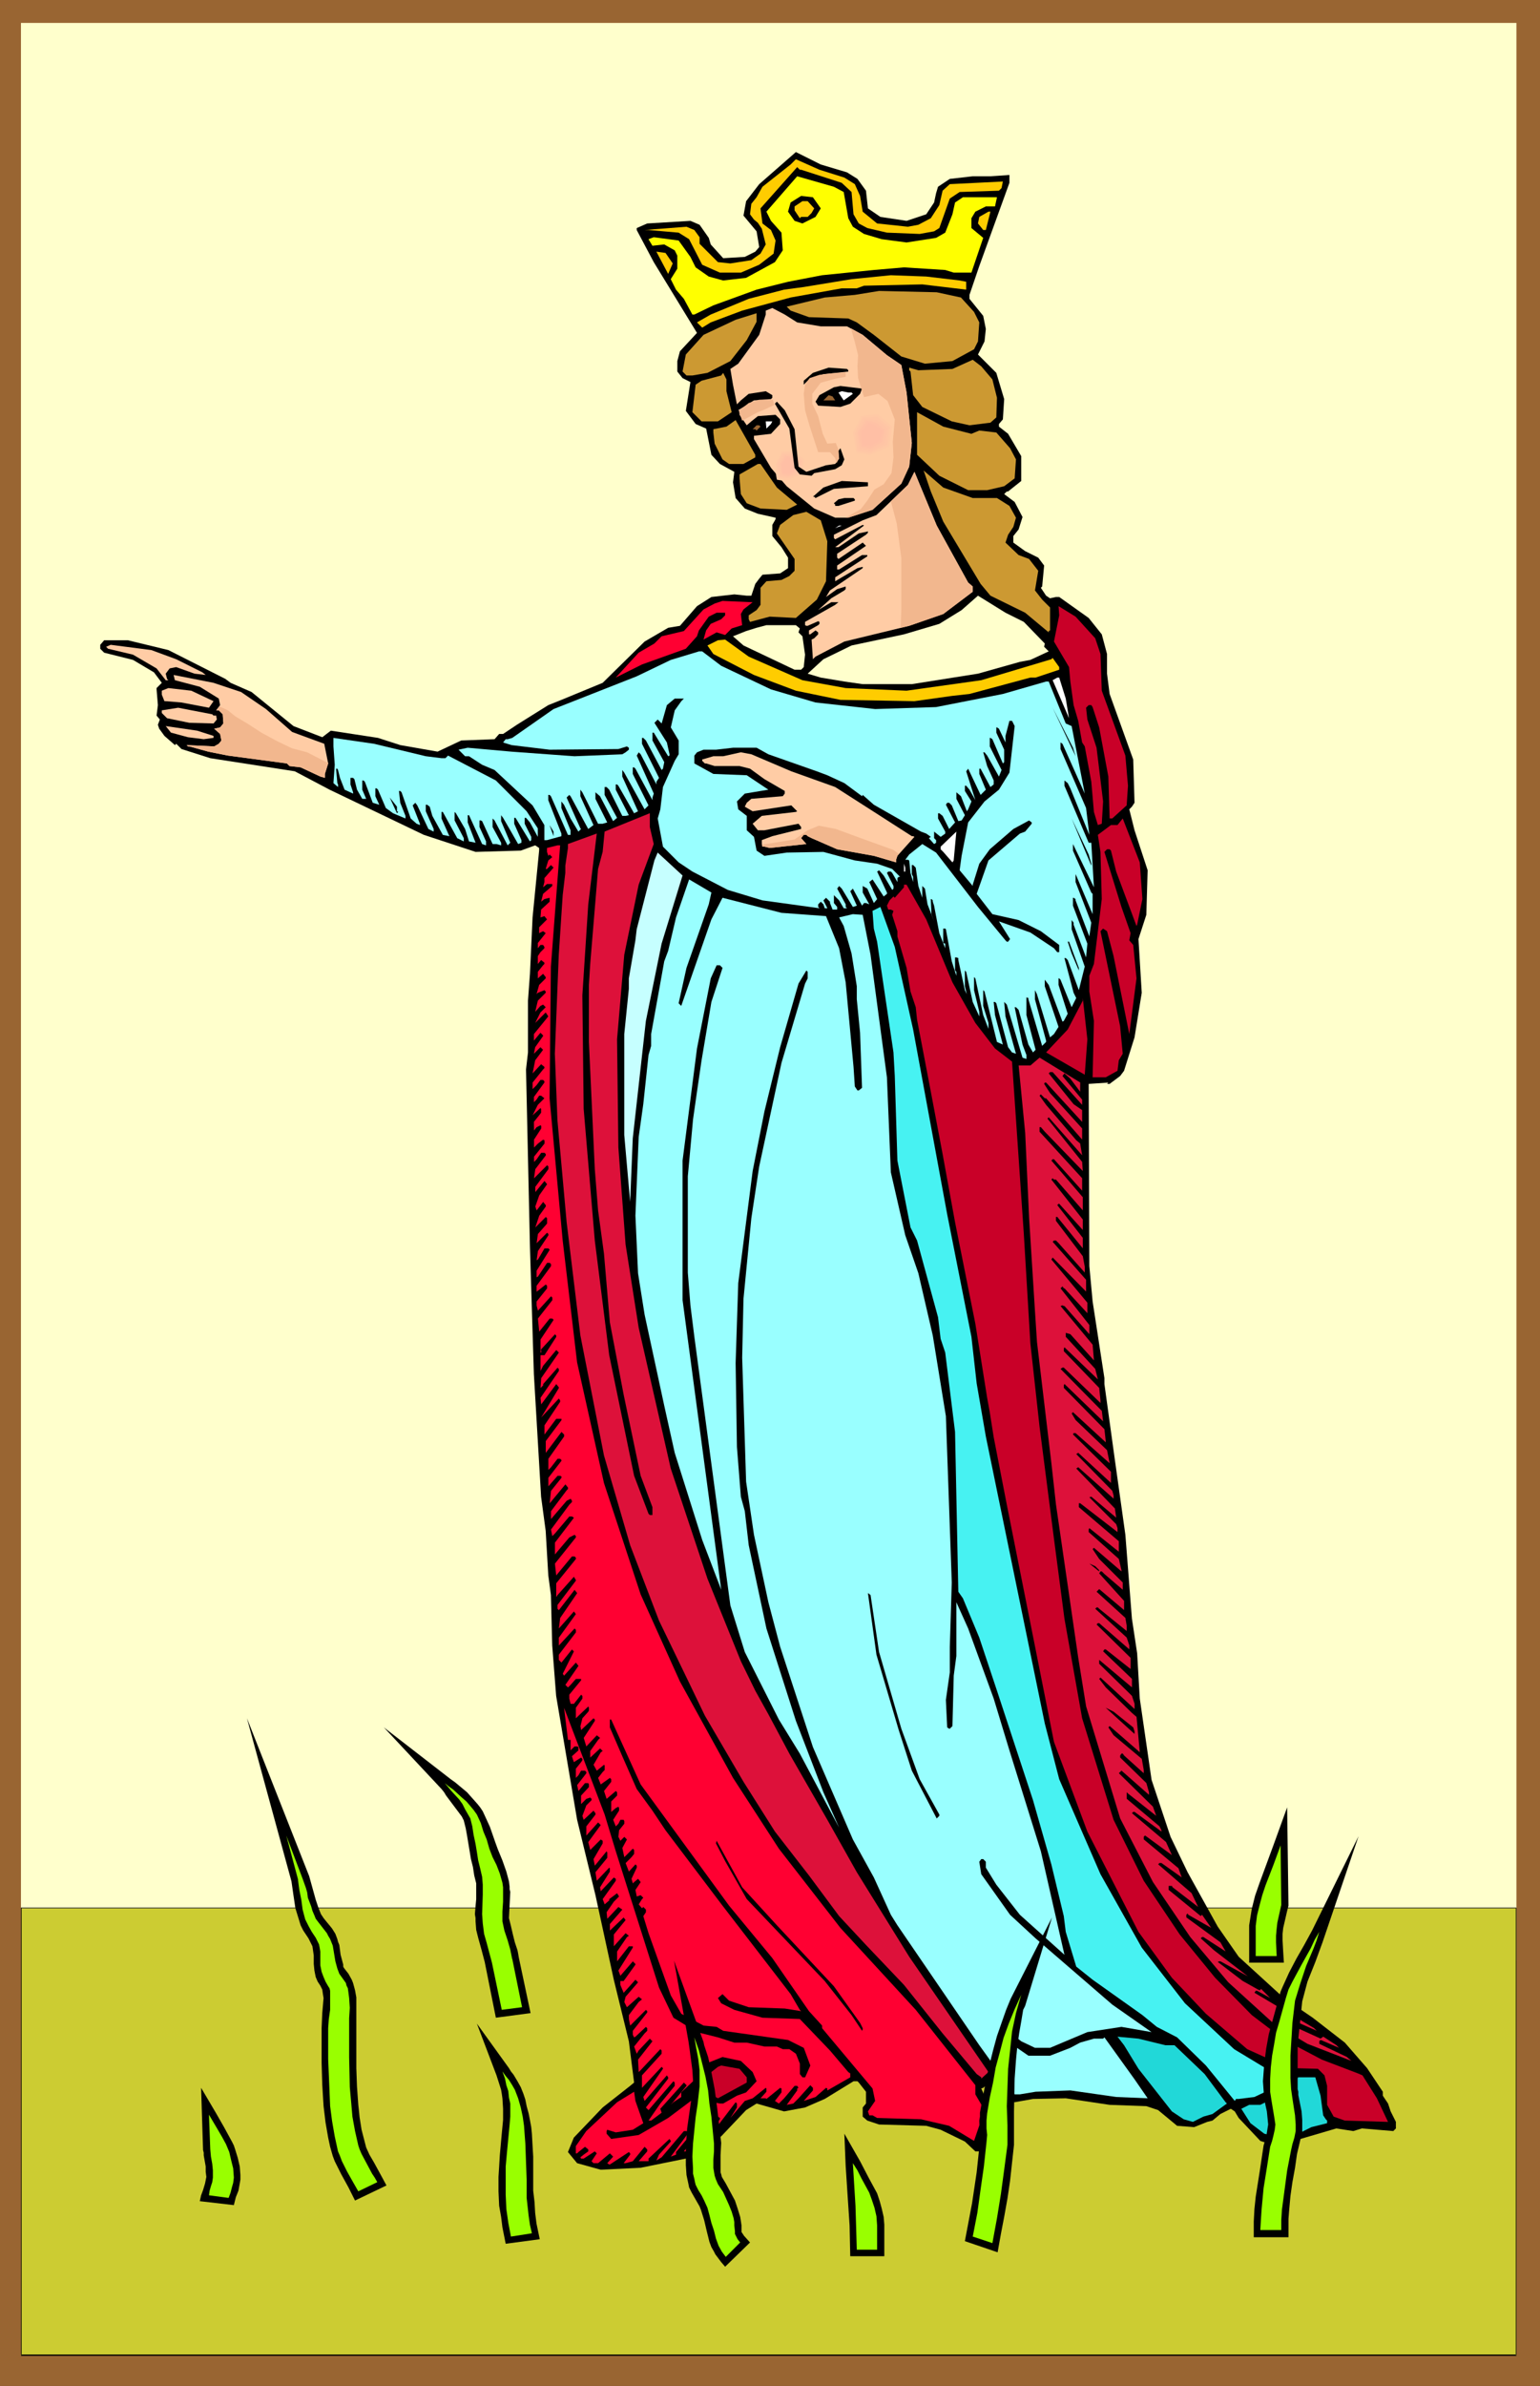 <?xml version="1.0" encoding="UTF-8" standalone="no"?>
<svg
   version="1.0"
   width="100.51mm"
   height="155.668mm"
   id="svg106"
   sodipodi:docname="Queen 08.wmf"
   xmlns:inkscape="http://www.inkscape.org/namespaces/inkscape"
   xmlns:sodipodi="http://sodipodi.sourceforge.net/DTD/sodipodi-0.dtd"
   xmlns="http://www.w3.org/2000/svg"
   xmlns:svg="http://www.w3.org/2000/svg">
  <rect width="100%" height="100%" fill="#333333" stroke="none"/>
  <sodipodi:namedview
     id="namedview106"
     pagecolor="#ffffff"
     bordercolor="#000000"
     borderopacity="0.25"
     inkscape:showpageshadow="2"
     inkscape:pageopacity="0.0"
     inkscape:pagecheckerboard="0"
     inkscape:deskcolor="#d1d1d1"
     inkscape:document-units="mm" />
  <defs
     id="defs1">
    <pattern
       id="WMFhbasepattern"
       patternUnits="userSpaceOnUse"
       width="6"
       height="6"
       x="0"
       y="0" />
  </defs>
  <path
     style="fill:#996532;fill-opacity:1;fill-rule:evenodd;stroke:none"
     d="M 0,0 H 379.881 V 588.353 H 0 Z"
     id="path1" />
  <path
     style="fill:#ffffcc;fill-opacity:1;fill-rule:evenodd;stroke:none"
     d="M 5.171,483.481 H 374.064 V 5.656 H 5.171 Z"
     id="path2" />
  <path
     style="fill:#cccc32;fill-opacity:1;fill-rule:evenodd;stroke:none"
     d="M 5.171,470.553 H 374.064 V 580.758 H 5.171 Z"
     id="path3" />
  <path
     style="fill:#000000;fill-opacity:1;fill-rule:evenodd;stroke:none"
     d="M 5.332,470.553 H 5.171 374.064 373.903 v 110.205 l 0.162,-0.162 H 5.171 l 0.162,0.162 V 470.553 L 5.171,470.392 V 580.92 H 374.064 V 470.392 H 5.171 Z"
     id="path4" />
  <path
     style="fill:#000000;fill-opacity:1;fill-rule:evenodd;stroke:none"
     d="m 208.927,42.498 2.585,1.616 2.101,2.909 0.485,4.363 3.07,2.101 6.463,0.97 4.847,-1.616 1.939,-2.909 0.485,-2.262 0.485,-1.616 2.908,-1.939 5.655,-0.646 h 4.363 l 4.686,-0.323 v 1.939 l -7.433,20.522 -2.424,7.11 v 0.97 l 3.393,4.201 0.646,3.232 -0.323,3.07 -1.616,3.232 4.524,4.525 1.939,6.464 -0.323,5.009 -0.969,1.131 v 0.646 l 2.262,1.778 3.232,5.494 v 6.14 l -3.232,2.585 h -0.323 l -0.646,0.646 2.585,1.939 1.939,3.717 -0.97,3.07 -1.293,1.616 v 1.616 l 2.908,2.101 3.232,1.616 1.454,1.939 -0.485,5.171 -0.323,0.323 1.293,1.939 0.97,0.646 1.454,-0.323 h 0.808 l 7.271,5.171 3.232,4.04 1.293,4.848 v 4.848 l 0.646,5.009 5.817,16.159 0.323,10.665 -0.646,0.97 -0.646,0.646 1.293,5.171 3.232,9.857 -0.323,10.988 -1.939,5.979 0.808,13.25 -1.777,10.988 -2.585,8.241 -0.969,1.293 -2.585,1.939 h -0.646 l 0.323,-0.323 -4.847,0.323 0.162,44.922 0.808,8.726 2.908,18.906 v 1.454 l 2.585,18.745 2.585,18.421 1.616,20.684 1.293,8.564 0.646,11.15 2.908,20.037 4.686,14.058 4.201,8.726 7.433,13.412 5.171,7.433 11.149,10.18 7.11,4.848 7.918,6.14 5.494,6.302 3.878,5.817 v 0.97 l 1.293,1.939 0.646,1.939 1.293,2.585 v 1.616 l -0.646,0.646 -7.756,-0.646 -2.101,0.646 -4.201,-0.646 -14.866,4.363 -3.878,-1.293 -5.332,-5.656 -0.97,-1.616 -0.97,-0.646 -2.585,1.293 -1.939,1.616 -1.293,0.323 -3.232,1.293 -4.201,-0.323 -4.686,-3.878 -2.908,-0.97 -9.049,-0.323 -10.826,-1.616 -8.079,0.162 -4.524,0.808 -1.131,-0.323 -3.232,-4.525 -0.808,-0.97 -2.585,2.262 -0.485,0.162 2.262,5.009 -0.808,4.201 -1.616,4.201 v 2.101 h -1.293 l -2.585,-2.424 -5.979,-2.909 -3.555,-0.97 -11.634,-0.323 -2.908,-0.97 -1.131,-0.97 v -2.262 l 0.808,-0.97 v -2.909 l -1.777,-2.262 -0.323,-0.323 h -0.97 l -7.11,4.363 -4.847,2.101 -5.171,0.97 -6.786,-1.939 -2.585,1.616 -6.14,6.464 -8.725,5.494 -11.149,2.262 -9.857,0.485 -5.817,-1.616 -2.262,-2.747 1.454,-3.555 7.11,-7.433 6.786,-5.333 0.97,-0.808 -1.293,-10.18 -3.716,-15.19 -4.524,-20.845 -4.524,-18.583 -5.171,-30.541 -0.97,-12.443 -0.323,-12.443 -0.646,-4.848 -0.646,-10.988 -1.131,-8.403 -0.808,-13.735 -0.97,-16.482 -0.97,-31.349 -0.969,-43.791 0.485,-4.201 v -12.766 l 0.485,-6.625 0.646,-13.897 1.616,-16.482 v -0.646 l -0.969,-0.646 -3.555,1.293 -11.149,0.323 -12.765,-4.201 -23.268,-11.15 -8.564,-4.525 -20.844,-3.232 -7.11,-2.262 -1.293,-1.293 -0.323,0.323 -2.585,-2.262 -1.293,-1.778 -0.323,-0.97 0.485,-1.293 -0.808,-0.97 0.323,-2.585 -0.323,-3.878 v -0.323 l 1.293,-1.293 -1.939,-2.585 -5.171,-3.07 -7.11,-1.778 -0.969,-0.97 v -0.97 l 0.969,-1.131 h 5.817 l 10.018,2.424 14.058,7.11 1.293,0.97 5.171,2.262 10.341,8.403 7.11,2.747 2.101,-1.616 11.634,1.778 5.494,1.778 9.21,1.616 5.817,-2.747 8.241,-0.323 1.131,-1.293 h 0.97 l 3.393,-2.262 7.756,-4.848 3.232,-1.293 10.18,-4.201 10.341,-10.18 5.817,-3.393 2.908,-0.485 4.201,-4.848 3.555,-2.262 5.655,-0.646 3.07,0.323 h 1.131 l 0.97,-2.909 0.97,-1.293 0.808,-0.97 4.363,-0.323 1.939,-1.293 v -2.585 l -1.616,-2.585 -2.262,-2.747 v -2.747 l 0.646,-1.131 0.162,-0.323 v -0.323 l -4.363,-0.97 -3.232,-1.293 -2.262,-2.585 -0.646,-3.878 0.323,-2.585 -3.555,-1.939 -2.101,-2.262 -1.293,-6.464 -2.585,-1.131 -2.424,-3.232 1.131,-7.11 -1.939,-0.97 -1.293,-1.616 v -2.585 l 0.646,-2.424 4.201,-4.525 -10.664,-17.452 -4.201,-7.918 v -0.485 l 2.585,-1.131 10.664,-0.646 2.262,0.97 2.262,3.232 0.485,1.616 3.07,3.393 5.332,-0.323 1.616,-0.808 0.97,-0.485 0.97,-1.131 -0.646,-3.878 -3.232,-3.878 0.646,-3.555 3.232,-4.201 9.049,-7.918 6.14,3.07 z"
     id="path5" />
  <path
     style="fill:#ffcc00;fill-opacity:1;fill-rule:evenodd;stroke:none"
     d="m 208.28,43.791 2.585,1.616 1.293,2.909 0.646,3.878 3.555,2.909 7.594,0.808 2.585,-0.485 3.07,-1.616 2.101,-3.232 0.808,-3.555 1.777,-1.616 13.088,-0.646 -0.323,1.616 -0.646,0.646 -9.695,0.323 -2.424,1.616 -2.585,7.272 -1.293,0.808 -3.555,0.646 -8.079,-0.323 -4.847,-1.131 -2.101,-1.131 -1.293,-2.262 -0.485,-5.494 -2.424,-2.262 -10.018,-3.232 h -0.323 l -0.646,-0.646 -9.049,10.18 0.485,3.717 2.101,1.616 1.131,2.585 -0.485,3.232 -3.555,2.747 -4.524,1.939 h -5.171 l -4.363,-1.939 -3.232,-6.302 -2.585,-1.616 -7.433,-0.646 h -0.969 l 10.341,-0.808 1.939,0.808 1.293,1.778 v 1.616 l 4.524,4.525 3.07,0.323 5.171,-0.808 2.262,-1.616 1.293,-2.262 -0.97,-3.878 -0.97,-1.454 -0.969,-0.808 -0.97,-1.293 0.323,-2.585 1.293,-1.616 1.454,-2.585 6.948,-5.494 1.293,-1.293 5.817,2.585 z"
     id="path6" />
  <path
     style="fill:#ffff00;fill-opacity:1;fill-rule:evenodd;stroke:none"
     d="m 208.119,47.346 1.131,6.464 1.131,2.101 2.747,1.778 4.363,1.293 6.14,0.808 7.271,-1.131 2.262,-1.293 1.777,-4.525 0.646,-2.909 1.939,-1.293 h 8.402 l -0.485,2.262 h -2.262 l -2.585,1.293 -0.97,1.616 v 2.424 l 2.908,2.424 -2.908,8.564 h -4.363 l -2.101,-0.646 -10.18,-0.646 -7.433,0.646 -12.765,1.293 -8.402,1.616 -7.756,1.939 -10.664,3.878 -4.686,2.262 h -0.485 l -2.101,-3.878 -1.939,-2.262 -1.293,-2.585 1.616,-2.585 v -3.232 l -0.646,-1.293 -2.585,-1.454 -2.908,0.323 -0.97,-1.616 1.293,-0.485 6.14,0.808 2.908,4.04 1.293,2.585 3.232,2.262 3.555,0.97 5.655,-0.646 7.11,-3.878 1.939,-2.909 -0.323,-4.363 -2.585,-2.909 -1.131,-2.262 7.594,-8.726 9.049,2.585 z"
     id="path7" />
  <path
     style="fill:#000000;fill-opacity:1;fill-rule:evenodd;stroke:none"
     d="m 202.463,51.386 -1.293,2.101 -3.232,1.616 -1.939,-0.646 -1.616,-2.262 0.646,-2.262 2.585,-1.616 2.908,0.323 z"
     id="path8" />
  <path
     style="fill:#ffcc00;fill-opacity:1;fill-rule:evenodd;stroke:none"
     d="m 200.847,51.386 -0.646,1.131 -0.969,0.97 h -1.616 l -0.323,0.323 -1.293,-1.939 v -0.97 l 1.939,-1.293 h 1.293 z"
     id="path9" />
  <path
     style="fill:#ffcc00;fill-opacity:1;fill-rule:evenodd;stroke:none"
     d="m 243.182,56.718 h -0.646 l -1.293,-1.616 0.323,-1.616 2.262,-1.293 h 0.485 z"
     id="path10" />
  <path
     style="fill:#ffcc00;fill-opacity:1;fill-rule:evenodd;stroke:none"
     d="m 165.946,64.96 -1.131,2.585 -2.908,-5.494 2.262,0.323 z"
     id="path11" />
  <path
     style="fill:#ffcc00;fill-opacity:1;fill-rule:evenodd;stroke:none"
     d="m 236.719,69.161 1.616,0.323 v 1.939 l -10.826,-1.293 -14.381,0.323 -1.777,0.646 h -3.716 l -12.603,2.262 -11.957,3.232 -7.756,2.909 -2.101,1.293 -1.293,-1.293 3.393,-1.939 9.372,-3.878 8.725,-2.262 4.847,-0.646 11.796,-1.939 9.695,-0.97 8.725,0.323 z"
     id="path12" />
  <path
     style="fill:#cc9932;fill-opacity:1;fill-rule:evenodd;stroke:none"
     d="m 237.042,73.362 3.232,3.555 1.293,2.585 -0.323,4.686 -0.97,1.939 -5.332,2.909 -6.786,0.646 -5.817,-1.778 -6.786,-5.333 -4.201,-3.07 -2.101,-0.97 -9.695,-0.323 -4.524,-1.616 -0.969,-0.97 9.372,-2.262 7.433,-0.646 5.979,-0.97 14.219,0.323 z"
     id="path13" />
  <path
     style="fill:#ffcca5;fill-opacity:1;fill-rule:evenodd;stroke:none"
     d="m 196.646,79.503 5.817,0.97 h 6.463 l 3.878,2.101 5.979,5.009 3.555,2.424 1.293,6.787 1.293,12.443 -0.646,5.817 -1.939,4.201 -7.11,6.464 -5.979,1.939 h -3.232 l -5.171,-2.262 -6.786,-5.494 -3.878,-4.525 -4.201,-7.11 v -0.808 l 4.201,-0.485 2.262,-2.424 v -1.131 l -1.131,-1.131 -4.363,0.323 -1.616,1.293 -1.131,0.97 -1.777,-2.585 v -0.97 l -0.323,-0.162 3.878,-2.424 4.201,-0.323 0.323,-0.323 v -0.646 l -1.616,-0.97 -4.201,0.646 -1.939,1.616 -0.97,0.97 -0.969,-4.848 -0.646,-3.878 1.939,-1.293 5.171,-7.11 1.616,-5.009 V 76.594 l 1.616,-0.646 3.07,1.616 z"
     id="path14" />
  <path
     style="fill:#cc9932;fill-opacity:1;fill-rule:evenodd;stroke:none"
     d="m 184.204,83.866 -4.04,5.171 -5.655,2.909 -3.716,0.646 h -1.454 l -0.97,-0.97 0.808,-4.201 4.363,-4.848 7.918,-3.717 5.171,-1.616 v 2.101 z"
     id="path15" />
  <path
     style="fill:#cc9932;fill-opacity:1;fill-rule:evenodd;stroke:none"
     d="m 244.798,93.561 1.131,4.525 -0.162,4.848 -1.454,1.293 -5.171,0.646 -4.363,-0.97 -7.271,-3.555 -2.262,-2.909 -0.646,-5.817 -0.323,-0.323 v -0.646 l 2.262,0.646 8.402,-0.323 5.009,-2.262 2.101,1.616 z"
     id="path16" />
  <path
     style="fill:#000000;fill-opacity:1;fill-rule:evenodd;stroke:none"
     d="m 209.25,91.299 v 0.323 l -6.14,0.646 -3.555,1.293 -1.293,1.293 V 93.884 l 2.262,-1.939 3.878,-1.293 4.524,0.323 z"
     id="path17" />
  <path
     style="fill:#cc9932;fill-opacity:1;fill-rule:evenodd;stroke:none"
     d="m 179.195,96.47 1.293,5.171 -3.393,2.262 h -4.04 l -2.262,-2.262 0.808,-6.787 1.454,-0.97 4.847,-1.293 0.485,-0.646 0.808,1.616 z"
     id="path18" />
  <path
     style="fill:#000000;fill-opacity:1;fill-rule:evenodd;stroke:none"
     d="m 212.158,97.116 -2.424,2.424 -2.424,0.808 -5.494,-0.323 -0.646,-0.97 0.97,-1.616 3.555,-1.939 1.616,-0.323 5.332,0.646 z"
     id="path19" />
  <path
     style="fill:#ffffff;fill-opacity:1;fill-rule:evenodd;stroke:none"
     d="m 210.058,96.793 0.323,0.323 -2.262,1.616 -1.293,-1.939 0.808,-0.323 1.616,0.323 z"
     id="path20" />
  <path
     style="fill:#996532;fill-opacity:1;fill-rule:evenodd;stroke:none"
     d="m 206.018,98.732 h -2.908 l 1.293,-1.293 0.969,0.323 z"
     id="path21" />
  <path
     style="fill:#cc9932;fill-opacity:1;fill-rule:evenodd;stroke:none"
     d="m 239.627,106.973 1.939,-0.808 4.201,0.485 3.393,3.878 1.454,2.747 -0.323,4.686 -2.585,1.939 -4.201,0.97 h -4.686 l -7.11,-3.555 -5.494,-5.171 v -10.503 l 6.463,3.555 z"
     id="path22" />
  <path
     style="fill:#cc9932;fill-opacity:1;fill-rule:evenodd;stroke:none"
     d="m 186.305,112.791 -2.908,1.616 h -3.555 l -1.616,-1.131 -1.939,-3.878 -0.323,-2.747 v -0.808 l 3.232,-0.646 2.262,-1.616 4.847,8.564 z"
     id="path23" />
  <path
     style="fill:#ffffff;fill-opacity:1;fill-rule:evenodd;stroke:none"
     d="m 190.183,104.549 -1.131,1.131 -0.162,-1.778 h 1.616 z"
     id="path24" />
  <path
     style="fill:#996532;fill-opacity:1;fill-rule:evenodd;stroke:none"
     d="m 187.598,105.196 -0.969,0.97 -0.323,-0.323 h -0.646 l 0.97,-0.97 h 0.646 z"
     id="path25" />
  <path
     style="fill:#cc9932;fill-opacity:1;fill-rule:evenodd;stroke:none"
     d="m 191.637,120.224 5.009,4.201 -2.585,1.293 -6.463,-0.323 -3.393,-1.293 -1.454,-2.262 -0.323,-3.878 v -0.97 l 4.524,-2.585 h 0.646 z"
     id="path26" />
  <path
     style="fill:#cc9932;fill-opacity:1;fill-rule:evenodd;stroke:none"
     d="m 239.95,122.809 h 5.979 l 3.07,1.939 1.616,2.909 -0.646,2.262 -1.293,1.939 -0.646,1.939 3.232,3.07 2.585,0.97 2.262,2.909 -0.808,4.848 1.777,2.262 1.939,1.939 v 5.656 l -0.323,0.162 v 0.323 l -5.817,-4.848 -8.564,-4.201 -2.424,-2.909 -9.21,-15.351 -3.07,-7.433 -1.777,-5.171 4.847,4.201 z"
     id="path27" />
  <path
     style="fill:#ffcca5;fill-opacity:1;fill-rule:evenodd;stroke:none"
     d="m 238.819,143.655 1.131,0.97 v 1.293 l -7.271,5.494 -8.402,2.909 -15.997,3.878 -7.11,3.717 -0.646,0.646 -0.323,-4.848 0.646,-0.323 0.97,-0.97 v -0.485 l -0.646,-0.485 -1.293,0.97 h -0.323 v -0.97 l 2.262,-1.293 0.323,-0.323 v -0.485 l -0.323,-0.162 -2.585,1.131 h -0.323 l -0.323,-0.162 v -0.808 l 7.433,-4.201 0.808,-0.646 h -1.777 l -3.232,1.939 3.232,-2.909 3.232,-1.939 0.323,-0.323 v -0.646 l -2.101,0.646 -2.747,1.939 0.97,-1.616 8.079,-5.494 v -0.323 l -1.293,0.323 -5.494,3.232 v -0.97 l 7.918,-5.171 v -0.323 h -1.293 l -5.655,3.555 h -0.485 v -0.97 l 7.11,-4.848 -0.808,-0.808 -5.979,4.04 -0.323,-0.323 v -0.97 l 7.11,-4.686 0.485,-0.485 v -0.323 l -2.262,0.485 -5.009,3.393 h -0.808 l 7.11,-5.332 -0.323,-0.162 -6.786,3.555 -0.323,-0.323 v -0.808 l 7.11,-3.555 3.393,-1.293 7.756,-7.433 1.616,-3.232 5.494,13.25 z"
     id="path28" />
  <path
     style="fill:#000000;fill-opacity:1;fill-rule:evenodd;stroke:none"
     d="m 214.097,119.901 -8.402,0.646 -4.524,2.262 -0.323,-0.323 h -0.323 l 2.585,-2.262 4.524,-1.616 6.463,0.323 z"
     id="path29" />
  <path
     style="fill:#000000;fill-opacity:1;fill-rule:evenodd;stroke:none"
     d="m 210.866,123.132 v 0.323 l -4.04,1.293 h -0.808 v -0.323 l -0.323,-0.323 1.131,-0.97 1.454,-0.323 h 2.262 z"
     id="path30" />
  <path
     style="fill:#cc9932;fill-opacity:1;fill-rule:evenodd;stroke:none"
     d="m 204.079,133.474 -0.323,9.857 -2.262,4.525 -5.171,4.525 -6.463,-0.323 -4.847,1.293 -0.323,-0.646 v -0.97 l 1.939,-1.293 0.969,-1.293 v -4.201 l 1.454,-1.616 3.716,-0.323 1.939,-0.97 1.293,-1.293 v -2.909 l -4.363,-6.302 0.808,-2.101 3.232,-2.424 3.232,-0.808 3.555,2.101 z"
     id="path31" />
  <path
     style="fill:#ffffff;fill-opacity:1;fill-rule:evenodd;stroke:none"
     d="m 206.018,130.242 0.97,-0.646 h 0.646 z"
     id="path32" />
  <path
     style="fill:#ffffcc;fill-opacity:1;fill-rule:evenodd;stroke:none"
     d="m 252.554,153.35 5.171,5.333 -0.162,0.808 1.131,1.131 -4.524,2.101 -2.585,0.485 -10.341,2.909 -16.32,2.585 h -12.119 l -4.524,-0.646 -5.817,-0.97 -3.232,-0.97 3.878,-3.555 6.948,-3.393 12.927,-2.747 8.725,-2.585 5.494,-3.393 4.04,-3.555 6.786,4.201 z"
     id="path33" />
  <path
     style="fill:#ff0032;fill-opacity:1;fill-rule:evenodd;stroke:none"
     d="m 183.396,150.28 -0.646,1.131 0.323,2.747 -2.585,0.808 -1.616,1.616 -2.101,-0.646 -3.232,1.778 0.646,-2.262 1.131,-1.616 2.585,-1.131 0.97,-0.97 v -0.646 h -2.101 l -1.939,0.97 -2.424,3.393 -0.485,1.454 -2.747,3.07 -10.826,3.878 -6.463,3.232 5.655,-6.14 3.878,-2.262 1.777,-1.778 5.494,-1.293 4.847,-5.333 2.747,-1.454 1.939,-0.646 7.433,0.323 z"
     id="path34" />
  <path
     style="fill:#c90028;fill-opacity:1;fill-rule:evenodd;stroke:none"
     d="m 270.166,157.39 1.293,3.878 0.323,9.049 5.817,15.998 0.646,7.433 -0.323,4.848 -3.555,3.232 h -0.646 l -0.323,-10.342 -2.262,-12.119 -1.616,-5.009 -0.323,-0.485 h -0.646 l -0.646,0.646 0.323,2.909 2.262,6.948 1.616,13.25 -0.323,5.494 -0.97,0.323 -0.97,-3.232 -0.646,-7.433 -1.616,-8.726 -0.646,-0.97 -0.969,-5.333 -1.131,-3.878 -0.808,-5.817 -0.323,-3.555 -3.716,-6.302 1.293,-6.464 -0.162,-2.262 4.201,2.585 z"
     id="path35" />
  <path
     style="fill:#ffffcc;fill-opacity:1;fill-rule:evenodd;stroke:none"
     d="m 197.293,154.966 -0.323,0.97 0.969,0.97 0.646,4.525 -0.323,3.07 -0.646,0.646 h -1.616 l -12.603,-5.979 -2.585,-2.262 3.232,-1.293 2.585,-0.808 2.424,-0.646 h 7.271 z"
     id="path36" />
  <path
     style="fill:#ffcc00;fill-opacity:1;fill-rule:evenodd;stroke:none"
     d="m 197.939,167.732 10.664,1.939 15.027,0.646 18.42,-2.585 17.289,-5.171 0.323,-0.323 1.616,2.262 v 0.646 l -5.817,1.939 h -1.293 l -15.027,4.04 -4.363,0.485 -9.21,1.293 -18.259,-0.323 -10.988,-2.262 -10.341,-3.878 -10.018,-5.171 -1.454,-2.101 2.585,-1.293 1.777,-0.162 5.817,4.201 z"
     id="path37" />
  <path
     style="fill:#ffcca5;fill-opacity:1;fill-rule:evenodd;stroke:none"
     d="m 43.466,162.561 6.463,3.232 0.808,0.646 -2.747,-0.323 -4.524,-1.616 -1.616,0.323 -0.969,1.293 0.323,1.293 0.323,0.323 h -0.646 l -2.262,-2.909 -5.817,-3.393 -6.14,-1.454 -0.485,-0.485 1.131,-0.485 10.018,1.293 z"
     id="path38" />
  <path
     style="fill:#99ffff;fill-opacity:1;fill-rule:evenodd;stroke:none"
     d="m 177.903,164.177 12.28,5.817 10.988,3.232 14.704,1.616 15.027,-0.485 16.481,-3.232 10.664,-3.07 h 0.646 l 4.201,10.342 1.454,0.646 3.232,16.644 -5.494,-12.281 -0.485,-0.323 v 1.616 l 6.302,14.543 0.808,6.625 -4.686,-11.473 -0.646,-1.293 -0.808,-0.646 v 1.293 l 5.979,14.058 h 0.646 l 0.646,10.988 -5.009,-10.342 -0.162,-0.323 v 1.616 l 4.524,10.342 0.323,0.323 v 5.009 l -4.04,-9.534 -0.162,-0.323 v 1.939 l 3.878,10.019 -0.485,3.393 -3.393,-8.888 v -0.323 l -0.485,-0.323 h -0.162 v 1.939 l 3.555,9.372 -0.323,3.393 -3.07,-8.08 v -0.485 l -0.485,-0.646 v 2.262 l 3.232,9.211 -1.454,5.817 -2.747,-7.433 -0.485,-0.485 h -0.323 l 2.262,8.564 0.646,1.293 -1.131,2.262 -2.747,-6.787 -0.323,-0.323 h -0.162 v 1.616 l 2.262,7.11 -0.97,1.778 -0.323,0.162 -3.393,-9.049 -0.97,-1.293 v 1.616 l 3.393,10.019 -1.131,1.778 -0.969,0.808 -3.232,-10.665 -0.485,-0.97 v 2.262 l 2.747,10.18 v 0.323 l -0.97,0.97 -3.393,-11.473 v -0.323 l -0.485,-0.162 v 4.363 l 2.262,8.564 -0.646,0.646 -1.131,-1.939 -2.424,-8.564 -0.646,-0.646 h -0.323 l 1.939,9.211 0.969,2.585 v 0.97 l -0.969,-0.323 -3.878,-13.089 -0.646,-0.646 0.323,3.555 2.585,9.211 -0.97,-0.323 -0.969,-1.293 -2.908,-10.827 -0.323,-0.323 h -0.323 l 0.323,3.232 1.939,7.272 -1.454,-0.646 -3.07,-12.443 -0.323,-0.323 v 3.878 l 1.293,4.201 v 1.454 l -1.293,-3.393 -1.939,-9.049 -0.323,-0.323 v 3.232 l 1.293,5.333 v 1.131 l -1.616,-3.555 -1.616,-7.433 -0.323,-0.323 v 3.878 l 0.485,1.939 -0.485,-0.97 -1.616,-7.433 v -0.485 l -0.485,-0.162 h -0.323 v 3.232 l 0.323,0.323 v 0.97 l -1.131,-3.555 -1.454,-7.918 -0.162,-0.162 h -0.485 v 3.555 l 0.485,0.162 v 1.131 l -1.454,-3.717 -1.293,-6.787 -0.323,-0.97 v -0.323 l -0.323,-0.323 h -0.162 l 0.162,3.717 0.646,1.778 -1.616,-4.201 -0.646,-3.878 -0.646,-0.646 v 2.909 l -0.97,-2.909 -0.646,-4.525 -0.646,-0.646 h -0.323 v 2.262 l 0.323,0.646 v 1.293 l -0.646,-2.262 -0.323,-3.07 -0.323,-0.162 h -0.646 l 0.97,-1.293 3.232,-2.585 3.393,2.101 10.341,13.412 6.786,8.241 0.323,0.323 h 0.323 l 0.485,-0.646 -2.747,-4.363 7.756,2.747 5.817,3.878 0.808,0.97 h 0.485 v -1.778 l -4.524,-3.393 -5.494,-2.747 -6.463,-1.454 -3.878,-5.009 2.908,-8.241 7.756,-6.625 1.293,-0.485 1.616,-1.939 v -0.323 l -0.646,-0.485 -3.878,2.101 -5.817,5.009 -2.585,3.555 -1.616,5.171 v 0.323 l -3.232,-3.878 0.485,-3.555 1.616,-8.241 4.04,-5.171 3.555,-2.909 2.585,-4.201 1.293,-11.473 -0.646,-1.293 h -0.646 l -0.97,3.717 v 1.616 l -1.616,-3.393 -0.485,-0.323 h -0.162 v 1.293 l 1.939,4.201 v 3.07 l -0.323,0.323 -2.585,-5.979 -0.485,-0.323 h -0.162 v 2.101 l 2.908,5.817 -0.646,1.616 -2.908,-5.171 -0.646,-0.808 h -0.323 l 0.97,3.393 1.616,3.555 v 0.97 l -0.808,0.646 -2.262,-4.201 -0.162,-0.323 h -0.323 v 1.293 l 1.616,3.878 -1.293,1.293 -3.07,-6.464 -0.485,0.646 2.262,7.11 -1.454,-2.585 -0.808,-0.97 h -0.323 v 1.293 l 1.616,2.585 -0.808,1.939 -0.323,0.485 -1.454,-3.717 -1.131,-0.97 v 1.616 l 2.101,4.04 -0.808,1.293 -0.808,0.162 -1.616,-3.878 -0.646,-0.646 h -0.485 l -0.323,0.485 2.262,4.363 -1.454,1.616 -1.616,-3.232 -0.808,-0.646 h -0.323 v 1.293 l 1.777,3.232 v 0.485 l -1.131,0.808 -1.616,-1.293 v 1.616 l 0.485,0.485 v 0.646 l -0.485,0.323 -1.293,-1.454 0.485,-0.323 -1.131,-0.808 -1.293,-0.485 -11.634,-6.625 -2.747,-2.424 -0.162,0.323 -4.363,-3.232 -4.201,-1.939 -2.585,-0.97 -11.957,-4.201 -2.908,-1.616 h -5.817 l -4.201,0.485 h -3.07 l -1.616,0.646 -0.646,0.808 v 1.939 l 4.686,2.585 8.241,0.323 4.847,3.232 0.485,0.323 -5.817,0.97 -1.939,1.939 0.323,1.939 2.101,1.616 v 3.555 l 1.777,1.616 0.646,3.393 1.939,1.293 5.494,-0.808 9.049,-0.162 7.756,2.101 5.494,0.808 3.716,1.293 1.939,1.939 h -0.323 l -0.323,0.323 v 0.97 l -1.293,-2.262 -0.323,-0.323 h -0.646 l -0.323,0.323 1.616,3.232 v 0.646 l -0.323,0.323 -2.101,-3.555 -1.131,-1.293 -0.485,0.323 2.424,5.171 v 0.323 l -0.808,0.646 -2.747,-4.201 -0.808,0.646 1.939,4.201 -0.808,0.97 -1.616,-3.555 -1.131,-0.646 v 1.616 l 1.616,2.909 -0.808,-0.323 h -0.485 l -0.485,0.646 -2.101,-3.878 -0.162,-0.323 -0.646,0.646 1.616,3.555 -0.97,0.323 -2.747,-4.525 -0.646,-0.646 -0.485,0.646 2.101,3.878 v 0.646 l 0.323,0.323 h -0.808 l -1.131,-1.939 -1.293,-1.293 v 1.939 l 0.808,0.97 v 0.646 h -1.131 l -0.646,-1.616 v -0.323 l -0.97,-0.97 -0.646,0.646 0.97,1.939 h -0.646 l -0.323,-0.97 -0.646,-0.646 -0.646,0.646 v 0.646 l 0.323,0.323 -14.058,-1.939 -8.564,-2.585 -8.725,-4.525 -3.393,-2.262 -3.878,-3.878 -1.293,-6.948 0.646,-2.262 0.646,-5.494 2.909,-6.464 0.969,-1.616 v -3.393 l -1.939,-3.232 0.97,-4.201 1.616,-2.262 0.646,-0.646 h -2.262 l -1.939,1.616 -1.293,4.525 -0.97,-0.97 -0.808,0.808 3.07,4.848 0.646,2.909 v 0.323 l -0.323,0.162 -3.555,-5.817 h -0.323 v 1.939 l 2.908,5.333 -0.323,1.616 -0.323,0.323 -3.878,-7.272 -0.646,-0.646 h -0.323 v 1.454 l 4.201,8.403 -0.646,0.97 v 0.646 l -3.878,-7.433 -0.485,-0.485 -0.485,0.808 4.201,9.372 -0.323,0.97 v 0.646 l -4.201,-7.756 -0.323,-0.323 H 156.089 v 1.616 l 3.878,7.756 -0.969,0.97 -5.009,-9.049 -0.485,-0.646 v 1.616 l 3.878,8.564 -0.97,0.485 -3.878,-6.787 -0.323,-0.323 h -0.323 v 1.293 l 3.232,6.302 -0.808,0.162 h -0.808 l -3.232,-6.464 -0.646,-0.646 h -0.485 v 1.939 l 3.07,5.656 -0.97,0.808 -3.232,-6.14 -1.131,-0.97 v 1.616 l 2.909,5.817 -1.131,0.323 h -1.131 l -3.878,-7.756 -0.485,-0.646 v 1.616 l 3.232,7.11 -1.293,0.97 -4.363,-8.08 -0.323,-0.323 -0.646,0.646 3.393,7.595 0.162,0.162 -0.646,0.646 -1.939,-3.232 -1.616,-3.393 -0.646,-0.808 v 1.616 l 2.262,5.494 v 1.131 h -0.646 l -4.201,-9.534 -0.323,-0.323 h -0.323 v 1.293 l 3.232,8.241 v 0.646 l -3.555,0.97 h -0.646 v -3.717 l -2.908,-4.848 -9.372,-8.726 -3.07,-1.293 -3.232,-2.101 h -0.969 l -1.616,-1.616 2.262,-0.485 10.826,0.97 15.512,1.131 11.796,-0.485 0.808,-0.485 0.808,-0.646 v -0.485 l -0.485,-0.323 -2.101,0.646 -16.966,0.162 -9.372,-1.131 -2.101,-0.646 0.646,-0.808 h 0.485 l 1.131,-0.323 10.18,-7.11 20.521,-8.08 8.402,-4.04 6.948,-2.101 h 0.808 z"
     id="path39" />
  <path
     style="fill:#ffcca5;fill-opacity:1;fill-rule:evenodd;stroke:none"
     d="m 59.462,170.64 6.14,4.201 6.463,5.656 7.918,2.909 0.969,4.848 -0.808,2.585 v 0.97 l -1.131,-0.323 -4.847,-2.262 -2.747,-0.323 -0.646,-0.646 -14.542,-1.939 -4.847,-0.97 -4.686,-1.293 h -0.323 l -0.323,-0.323 6.786,0.323 1.131,-0.646 0.646,-0.808 -0.323,-1.616 -1.454,-1.293 1.454,-0.323 0.808,-0.97 -0.162,-2.262 -0.969,-0.97 h -0.646 l 0.969,-1.293 -0.323,-1.616 -4.686,-2.909 -6.14,-1.616 -0.323,-1.293 9.857,1.939 z"
     id="path40" />
  <path
     style="fill:#ffffff;fill-opacity:1;fill-rule:evenodd;stroke:none"
     d="m 262.895,172.256 0.808,4.848 -4.04,-9.372 1.131,-0.646 h 0.485 z"
     id="path41" />
  <path
     style="fill:#ffcca5;fill-opacity:1;fill-rule:evenodd;stroke:none"
     d="m 52.676,172.903 -1.131,1.616 -6.786,-1.293 -3.878,-0.323 h -0.323 l -0.646,-1.616 v -0.97 l 1.616,-0.646 5.655,0.646 z"
     id="path42" />
  <path
     style="fill:#ffcca5;fill-opacity:1;fill-rule:evenodd;stroke:none"
     d="m 52.676,176.458 h 0.646 l 0.162,0.97 -0.808,0.97 -5.979,-0.162 -5.494,-1.131 -1.293,-1.293 v -0.646 l 4.04,-0.646 8.402,1.616 z"
     id="path43" />
  <path
     style="fill:#000000;fill-opacity:1;fill-rule:evenodd;stroke:none"
     d="m 265.319,186.476 -5.655,-11.958 5.009,9.857 z"
     id="path44" />
  <path
     style="fill:#ffcca5;fill-opacity:1;fill-rule:evenodd;stroke:none"
     d="m 52.676,181.467 v 0.485 l -2.424,0.323 -3.878,-0.485 -4.201,-1.131 -1.293,-1.616 7.756,1.131 z"
     id="path45" />
  <path
     style="fill:#99ffff;fill-opacity:1;fill-rule:evenodd;stroke:none"
     d="m 105.029,186.476 3.878,0.485 h 0.97 l 0.646,-0.646 11.796,6.14 7.594,7.595 2.747,4.201 v 2.101 l -1.939,-3.555 -0.969,-1.131 h -0.323 v 1.454 l 1.616,3.232 v 0.808 l -0.323,0.323 -3.555,-5.817 h -0.323 v 1.454 l 1.777,4.04 v 0.646 l -0.808,0.323 -1.939,-3.393 -1.777,-3.07 -0.485,-0.646 v 1.454 l 2.262,5.333 -0.646,0.646 -3.232,-6.14 -0.485,-0.485 v 2.101 l 2.101,3.878 v 0.646 l -1.131,-0.323 h -0.97 l -2.585,-5.656 -0.323,-0.162 h -0.323 v 1.616 l 1.616,3.555 v 0.97 l -0.97,-0.323 -3.232,-7.11 h -0.323 v 1.778 l 1.939,5.009 -1.616,-0.323 -0.969,-3.07 -2.262,-3.878 -0.323,-0.323 v 2.101 l 2.262,4.363 v 0.808 l -1.616,-0.808 -3.555,-6.464 h -0.323 v 1.616 l 1.939,4.363 -1.616,-0.323 -2.585,-4.686 -0.646,-2.262 -0.646,-0.485 h -0.323 v 1.616 l 1.939,4.363 v 0.646 l -1.293,-0.646 -2.747,-5.817 -0.485,-0.646 -0.646,0.646 1.777,4.525 v 0.323 l -0.808,-0.323 -1.454,-1.293 -2.262,-6.464 -0.323,-0.323 h -0.323 l 0.323,2.909 1.293,3.232 v 0.646 l -3.07,-1.293 -1.777,-1.293 -1.939,-4.525 -0.323,-0.323 h -0.323 v 1.939 l 0.969,2.101 -1.616,-0.485 -1.939,-5.171 -0.323,-0.323 h -0.323 v 2.262 l 0.969,2.262 h -0.969 l -1.293,-2.262 -0.646,-2.585 -0.323,-0.323 h -0.646 v 1.616 l 0.646,1.939 v 0.323 l -2.101,-0.97 -1.131,-2.909 -0.485,-1.939 -0.162,-0.323 h -0.323 l 0.323,3.555 0.162,0.323 v 0.646 l -1.131,-0.97 0.323,-4.525 -0.323,-4.525 v -2.101 l 10.018,1.454 z"
     id="path46" />
  <path
     style="fill:#ffcca5;fill-opacity:1;fill-rule:evenodd;stroke:none"
     d="m 195.192,190.193 10.826,3.878 8.079,5.171 10.826,6.948 h 0.323 l 0.323,0.162 -4.201,4.686 -0.323,0.97 v 0.646 l -5.494,-1.616 -9.049,-1.616 -6.302,-2.747 -0.969,-0.485 -0.323,-0.323 h -0.646 l -0.646,0.808 1.293,1.454 -9.049,0.97 -1.293,-0.323 h -0.485 l -0.162,-0.646 v -0.97 l 2.585,-0.97 7.11,-1.778 v -0.485 l -0.646,-0.808 -8.402,1.616 h -1.616 l -1.293,-1.616 2.262,-1.939 8.402,-0.97 0.323,-0.162 -1.454,-1.454 -9.533,1.454 -1.939,-1.131 0.485,-0.97 1.131,-0.97 7.756,-0.646 0.485,-0.646 v -0.646 l -5.009,-2.909 -3.555,-2.585 -2.585,-0.646 h -6.14 l -2.101,-0.646 h -0.323 l -0.646,-0.646 v -0.323 l 2.747,-0.808 h 2.424 l 4.363,-0.97 2.585,0.485 z"
     id="path47" />
  <path
     style="fill:#000000;fill-opacity:1;fill-rule:evenodd;stroke:none"
     d="m 97.919,200.05 0.323,0.162 -0.323,0.323 -1.777,-3.878 1.777,2.262 z"
     id="path48" />
  <path
     style="fill:#dd113a;fill-opacity:1;fill-rule:evenodd;stroke:none"
     d="m 161.26,208.129 -3.716,10.019 -3.555,17.29 -1.777,20.845 0.323,26.663 1.777,23.915 3.232,20.522 7.918,34.742 9.049,27.147 8.241,20.36 3.555,7.272 3.232,5.817 5.171,9.695 9.372,16.321 7.271,12.927 12.927,20.845 19.552,28.44 -1.777,1.616 v -0.323 l -1.131,-0.808 -8.402,-10.019 -9.533,-11.958 -9.372,-9.857 -6.625,-7.11 -7.433,-10.019 -8.402,-10.827 -7.756,-12.281 -9.533,-16.321 -4.201,-8.726 -7.11,-14.705 -7.11,-18.583 -6.463,-22.138 -5.817,-29.571 -3.393,-27.955 -2.262,-25.047 -0.646,-16.482 0.97,-24.4 0.969,-14.705 0.646,-5.494 v -1.778 l 0.646,-4.363 v -0.97 l 7.11,-2.585 -2.101,17.452 -1.454,22.461 0.323,27.955 2.747,32.48 3.555,28.278 6.14,29.733 3.555,9.372 0.323,0.323 h 0.646 v -1.939 l -2.908,-7.756 -4.201,-20.037 -3.393,-17.775 -1.454,-16.967 -1.454,-10.665 -0.808,-10.18 -1.454,-31.349 v -14.058 l 0.323,-5.171 1.939,-23.431 1.131,-4.201 0.485,-5.009 11.149,-4.525 v 3.393 z"
     id="path49" />
  <path
     style="fill:#000000;fill-opacity:1;fill-rule:evenodd;stroke:none"
     d="m 269.197,212.977 v 0.485 l -4.847,-11.635 4.201,8.888 z"
     id="path50" />
  <path
     style="fill:#c90028;fill-opacity:1;fill-rule:evenodd;stroke:none"
     d="m 281.8,221.703 -1.293,6.302 -0.162,0.323 -5.009,-13.412 -1.293,-5.171 -0.323,-0.323 h -0.646 l -0.646,0.646 4.201,13.574 2.262,6.464 -0.323,1.778 0.969,1.131 0.808,8.241 -1.777,13.735 -3.878,-19.229 -1.616,-6.14 -0.97,-0.646 -0.646,0.646 4.847,23.431 0.646,6.787 -0.97,1.616 -0.323,2.585 -2.909,1.616 h -3.232 l 0.323,-13.897 -1.131,-7.272 v -3.878 l 1.131,-2.909 1.939,-15.998 -0.323,-11.635 -0.646,-4.201 3.232,-2.424 h 1.616 l 1.293,-1.616 4.201,10.827 z"
     id="path51" />
  <path
     style="fill:#000000;fill-opacity:1;fill-rule:evenodd;stroke:none"
     d="m 136.537,206.19 -0.97,-2.747 0.97,1.616 z"
     id="path52" />
  <path
     style="fill:#ffffff;fill-opacity:1;fill-rule:evenodd;stroke:none"
     d="m 235.265,212.169 -0.323,0.485 -2.262,-2.585 -0.646,-0.646 v -0.646 l 3.878,-3.717 -0.646,6.948 z"
     id="path53" />
  <path
     style="fill:#ff0032;fill-opacity:1;fill-rule:evenodd;stroke:none"
     d="m 135.891,238.347 -0.323,32.48 3.232,35.065 3.555,30.056 6.625,29.733 9.049,27.47 9.695,21.492 13.088,23.754 11.311,17.452 15.189,19.553 18.582,20.199 14.704,18.583 v 2.262 l 2.262,3.878 -2.585,7.595 -6.14,-3.717 -6.948,-1.616 -10.826,-0.323 -1.131,-0.646 h -0.808 l -0.323,-0.97 1.777,-2.585 -0.646,-3.07 -12.442,-14.866 v -0.646 l -3.232,-3.555 -9.049,-13.089 -10.664,-12.927 -21.814,-29.894 -7.271,-15.998 h -0.323 v 1.939 l 3.07,7.11 3.555,8.08 3.878,5.333 3.232,4.848 14.058,18.583 16.805,21.815 2.262,3.878 0.323,0.323 -4.04,-0.646 -8.887,-0.323 -4.847,-1.616 -1.616,-1.616 -1.131,0.97 0.808,1.293 3.232,1.616 6.948,1.939 9.21,0.323 7.433,7.756 4.524,5.333 0.485,0.323 v 0.97 l -5.655,3.232 v -0.485 l -0.323,-0.162 -2.585,2.262 -2.908,0.97 2.262,-2.585 v -0.646 l -0.646,-0.646 -2.908,3.232 -1.293,1.293 -1.616,0.323 2.585,-3.555 v -0.485 l 0.323,-0.162 -0.323,-0.485 h -0.646 l -2.585,3.07 -1.293,1.293 -0.969,-0.646 1.616,-2.101 v -0.97 l -0.323,-0.162 -3.393,2.747 -0.162,-0.162 h -1.293 l 1.454,-1.616 v -0.808 l -0.162,-0.162 -3.232,2.585 -1.939,0.646 -3.555,4.201 1.616,-2.585 v -0.97 l -0.323,-0.323 -5.171,6.787 0.323,0.323 -3.393,2.585 4.363,-5.494 v -0.323 l -0.485,-0.323 h -0.485 l -5.332,6.464 v 0.808 l -1.939,1.293 h -0.646 l 4.524,-5.979 0.323,-0.97 v -0.323 l -0.323,-0.323 -6.463,7.756 v 0.646 l -1.293,0.485 4.201,-5.656 v -0.323 l -0.323,-0.323 h -0.646 l -5.494,6.464 -1.293,0.808 0.646,-1.454 2.908,-3.232 v -0.162 l -0.323,-0.485 -5.171,4.848 v 0.646 h -2.424 l 2.101,-2.424 v -0.485 l -0.646,-0.646 -2.908,3.555 -1.777,0.485 h -0.485 l 1.616,-2.101 v -0.323 l -0.323,-0.323 -4.686,3.07 h -0.162 l -0.485,-0.323 1.454,-1.616 -0.808,-0.808 -2.908,2.424 h -1.131 l -0.485,-0.485 1.293,-1.939 -0.485,-0.485 -2.747,1.778 h -0.646 l -0.162,-0.323 0.808,-0.646 1.131,-0.808 v -0.485 l -0.808,-0.646 -1.616,1.293 -0.323,0.323 h -0.323 v -1.778 l 2.585,-3.717 7.594,-7.11 4.201,-2.585 0.323,2.262 1.939,5.494 -2.585,1.616 -4.201,0.646 -2.101,-0.646 -0.162,0.323 v 0.646 l 1.131,1.293 6.786,-0.97 7.271,-4.201 6.463,-4.848 4.686,0.97 1.616,0.323 h 0.808 l 3.393,-1.939 2.262,-0.808 2.585,-2.747 -0.97,-2.262 -2.908,-2.747 -4.524,-0.97 -4.04,1.616 -3.232,5.979 0.323,-0.485 v -0.808 l -0.323,-0.323 -2.908,2.747 v 1.131 l -1.939,1.293 -0.646,0.646 3.878,-4.686 v -0.162 l -0.646,-0.646 -5.817,6.464 0.323,0.97 -2.585,1.939 h -0.646 l 2.908,-4.201 3.555,-4.363 v -0.808 l -0.323,-0.323 -6.14,7.11 -0.646,-0.646 5.494,-7.11 v -0.323 l -0.323,-0.485 -5.494,6.302 -0.323,-0.97 4.847,-6.948 v -0.162 l -0.323,-0.323 -4.847,5.171 v -3.07 l 4.847,-5.333 v -0.808 l -0.323,-0.323 -4.847,5.171 -0.485,0.485 -0.162,-3.07 3.555,-4.525 -0.646,-0.646 -2.747,2.909 -0.485,0.808 -0.646,-1.778 2.585,-3.232 0.646,-0.646 v -0.646 l -0.323,-0.323 -2.585,2.424 -0.323,0.162 -0.323,-0.646 v -0.97 l 3.555,-4.525 v -0.323 l -0.323,-0.323 -3.878,3.878 -0.323,-1.616 v -0.97 l 2.424,-3.232 0.808,-0.646 -0.808,-0.646 -2.908,2.585 -0.646,-1.293 0.323,-1.293 3.07,-3.555 -0.646,-0.646 -2.908,3.232 -0.808,-1.939 v -0.97 h 0.808 l 2.908,-4.04 v -0.162 l -0.646,-0.646 -3.07,3.555 -0.485,-1.293 3.555,-5.656 v -0.323 h -0.97 l -2.908,3.717 v -2.424 l 2.424,-3.555 0.485,-0.323 -0.808,-0.646 -2.908,3.232 v -2.909 l 2.908,-3.555 -0.485,-0.646 -3.393,3.232 v -1.616 l 3.07,-3.555 -0.97,-0.646 -2.747,2.909 -0.162,-1.616 1.777,-2.585 1.293,-1.293 -0.485,-0.808 -1.939,1.454 v 0.323 l -1.131,0.97 -0.485,-1.293 3.232,-4.525 v -0.485 l -0.485,-0.323 -3.232,3.393 -0.162,-0.97 2.424,-3.878 v -0.808 l -0.162,-0.162 -3.07,3.232 -0.323,-2.101 2.909,-3.555 v -1.293 l -0.162,-0.323 -2.908,3.555 -0.323,-1.616 2.262,-3.878 v -0.646 l -0.485,-0.323 -2.585,2.585 -0.485,-1.939 3.07,-4.201 -0.646,-0.646 -2.908,3.232 v -2.262 l 2.262,-2.909 v -0.323 l -0.485,-0.646 -2.424,2.262 -0.323,-0.97 0.97,-2.585 1.293,-1.293 v -0.323 l -0.323,-0.323 -0.969,0.323 -1.293,1.293 v -2.101 l 1.939,-2.101 v -0.646 l -0.162,-0.323 h -0.808 l -1.616,1.939 -0.323,-1.454 2.262,-2.909 v -0.323 l -0.323,-0.323 h -0.97 l -0.646,1.131 -0.646,0.646 v -2.262 l 1.293,-1.616 0.323,-0.485 v -0.323 l -0.323,-0.323 -1.777,1.131 -0.485,-1.454 1.616,-1.454 v -0.808 l -0.323,-0.162 h -0.646 l -0.97,0.97 v -2.585 h -0.646 l -0.97,-7.918 10.018,26.339 2.747,9.049 10.664,33.611 3.555,7.433 5.817,3.555 5.171,1.293 4.04,1.293 h 3.07 l 4.363,0.97 h 3.07 l 1.454,0.646 h 1.616 l 1.616,1.131 0.969,2.424 v 2.585 l 0.646,0.808 h 0.646 l 1.293,-2.909 -1.616,-4.363 -3.878,-1.939 -15.997,-2.262 -1.616,-0.97 -3.232,-0.323 -5.494,-2.909 -2.585,-4.525 -5.494,-15.351 -1.293,-4.201 0.646,-0.97 v -0.646 l -0.646,-0.646 -0.323,0.323 -0.808,-0.97 0.808,-1.293 0.323,-0.323 -0.646,-0.646 -0.97,0.323 -0.323,-1.616 1.293,-1.939 -0.646,-0.808 -0.97,0.808 -0.323,0.323 -0.323,-1.131 1.293,-2.747 v -0.485 l -0.323,-0.323 -1.616,1.778 -0.808,-2.101 1.454,-1.454 0.646,-0.808 v -0.97 l -0.323,-0.323 -2.101,2.101 -0.485,-2.262 1.131,-2.101 -0.646,-0.646 -0.97,0.97 -0.485,-0.97 0.162,-1.616 1.293,-1.616 v -0.646 l -0.162,-0.323 h -0.808 l -0.485,0.97 -0.646,0.646 -0.646,-1.616 1.454,-2.262 v -0.646 l -0.162,-0.323 -0.646,0.323 -1.131,0.97 v -2.585 l 1.454,-1.454 v -0.808 l -0.323,-0.323 -2.262,1.939 -0.646,-1.939 1.777,-2.262 v -0.646 l -0.323,-0.323 -2.262,1.616 -0.646,-1.616 1.131,-1.454 0.485,-0.485 v -1.131 l -0.162,-0.162 -1.777,1.454 -0.808,-1.454 1.777,-3.07 0.485,-0.323 -0.646,-0.646 -2.424,2.262 v -1.616 l 1.939,-2.747 0.485,-0.485 -0.808,-0.646 -2.585,2.747 -0.646,-2.101 2.747,-4.201 v -0.323 l -0.323,-0.323 -3.07,2.909 -0.162,-0.97 0.485,-1.939 1.454,-1.616 0.162,-0.323 v -0.646 l -0.162,-0.323 -3.07,2.909 v -2.585 l 1.616,-2.262 v -0.646 l -0.323,-0.323 -1.777,2.262 h -0.808 l -0.323,-1.293 v -0.97 l 2.908,-3.555 v -0.323 h -1.293 l -1.293,1.454 -0.646,0.646 -0.646,-0.646 3.232,-4.686 -0.646,-0.808 -2.908,3.232 -0.323,-0.485 2.747,-5.494 -0.485,-0.485 -2.585,3.232 -0.646,-0.646 v -1.293 l 4.201,-5.494 v -0.646 l -0.323,-0.323 -3.878,4.201 v -1.939 l 4.201,-5.817 -0.485,-0.646 -3.716,4.201 0.323,-2.585 4.201,-6.14 -0.646,-0.808 -3.878,5.009 -0.323,-0.323 v -0.97 l 4.524,-5.979 v -0.162 l -0.485,-0.808 -4.04,4.525 -0.323,0.485 v -3.393 l 4.847,-5.979 v -0.323 l -0.323,-0.323 h -0.646 l -3.878,4.686 -0.323,-2.909 5.171,-6.464 v -0.323 l -0.323,-0.323 -1.293,0.646 -3.555,4.201 v -2.909 l 4.686,-6.14 -0.485,-0.323 h -0.646 l -3.555,4.201 -0.646,0.646 -0.323,-1.616 4.524,-6.14 0.646,-0.646 v -0.323 l -0.323,-0.485 -0.97,0.485 -3.878,4.525 v -1.939 l 3.878,-5.171 0.323,-0.323 v -0.323 l -0.646,-0.808 -3.878,4.686 0.323,-3.07 2.585,-3.232 v -0.323 l -0.323,-0.162 h -0.646 l -2.262,2.585 v -2.101 l 3.232,-4.201 v -0.162 l -0.323,-0.323 h -0.646 l -1.616,2.101 -0.646,0.646 v -2.747 l 3.878,-5.494 v -0.485 l -0.646,-0.646 -3.878,5.171 v -2.909 l 3.878,-5.171 v -0.323 h -1.293 l -2.908,3.878 v -2.262 l 3.878,-5.817 v -0.323 l -0.323,-0.485 -4.363,4.686 4.363,-7.272 v -0.162 l -0.646,-0.808 -3.716,5.009 -0.162,-1.616 4.524,-6.625 v -0.485 l -0.323,-0.323 -3.555,4.04 v 0.323 l -0.646,0.646 0.162,-2.424 4.363,-6.302 -0.646,-0.646 -3.232,3.878 -0.485,0.97 -0.162,0.323 v -3.878 h 0.97 l 2.908,-4.525 v -0.323 l -0.323,-0.323 -3.555,3.878 h 0.162 v 0.646 h -0.162 v -3.232 l 3.232,-4.848 -0.323,-0.323 h -0.646 l -2.585,3.232 -0.323,-3.232 3.555,-4.525 v -0.646 l -0.323,-0.323 -3.232,3.555 -0.323,-1.293 v -0.97 l 2.585,-3.232 v -0.646 l -0.323,-0.323 -1.616,1.293 -0.646,0.485 v -1.454 l 3.555,-4.848 v -0.485 l -0.323,-0.323 h -0.646 l -2.262,3.393 -0.323,0.162 v -1.616 l 3.232,-5.171 -0.323,-0.323 h -0.969 l -1.616,2.747 -0.323,0.162 0.323,-2.262 2.585,-3.878 v -0.323 l -0.323,-0.323 -2.585,2.585 0.323,-2.262 2.262,-2.585 v -1.293 l -0.323,-0.323 -2.585,2.585 0.969,-2.909 1.616,-2.262 v -0.323 l -0.646,-0.808 -1.616,2.101 -0.323,-0.97 0.969,-2.747 1.939,-2.747 -0.646,-0.808 -2.262,2.747 v -1.293 l 3.232,-4.363 v -0.646 l -0.323,-0.323 -3.232,3.232 0.323,-2.262 2.585,-3.393 v -0.323 l -0.323,-0.323 h -0.808 l -1.131,1.616 -0.646,0.646 v -1.293 l 2.585,-3.232 v -0.808 l -0.323,-0.162 -1.293,0.97 -0.97,0.97 v -1.939 l 1.777,-2.747 v -0.646 l -0.162,-0.162 -0.97,0.485 -0.646,0.808 V 276.644 l 1.293,-1.616 0.485,-0.646 v -0.97 l -0.162,-0.162 -1.939,1.778 1.293,-2.585 1.616,-1.616 -0.808,-0.646 h -0.485 l -0.646,0.97 -0.646,0.646 v -1.293 l 2.585,-3.555 v -0.323 l -0.323,-0.323 h -0.646 l -0.97,1.293 -0.969,0.97 v -1.616 l 2.585,-3.232 0.323,-0.323 v -0.323 l -0.808,-0.646 -2.101,2.262 0.646,-3.232 1.939,-2.585 -0.646,-0.646 -1.616,1.616 0.323,-1.616 1.939,-2.747 v -0.162 l -0.646,-0.646 -1.616,1.939 v -1.616 l 3.555,-4.363 -0.646,-0.97 -2.585,2.585 1.293,-2.585 1.293,-1.293 -0.646,-0.646 -0.646,0.323 -1.293,1.454 0.646,-2.747 1.939,-1.939 v -0.323 l -0.323,-0.323 -1.616,0.646 -0.323,0.323 0.646,-2.262 1.616,-1.616 v -0.323 l -0.646,-0.808 -1.293,1.131 v -1.616 l 1.293,-1.616 0.323,-0.323 v -0.323 l -0.808,-0.646 -0.808,0.97 v -1.939 l 0.646,-0.97 0.97,-0.97 v -0.323 l -0.323,-0.485 h -0.646 l -0.646,0.808 v -1.293 l 1.939,-2.424 -0.646,-0.485 -0.97,0.485 v -1.454 l 1.939,-1.939 -0.646,-0.808 -0.97,0.323 0.162,-1.939 2.101,-1.939 v -0.97 l -1.293,0.323 -0.808,0.646 0.485,-1.939 2.262,-1.939 v -0.485 h -1.293 l -0.97,0.808 0.323,-1.293 v -0.97 l 2.262,-2.585 -0.646,-0.646 -0.969,0.97 h -0.323 l 0.646,-2.101 0.97,-0.808 -0.646,-0.646 -0.323,0.323 -0.323,-0.97 v -0.97 l 2.585,-0.646 h 0.646 z"
     id="path54" />
  <path
     style="fill:#c6ffff;fill-opacity:1;fill-rule:evenodd;stroke:none"
     d="m 163.199,232.691 -3.878,19.068 -3.232,28.925 -0.646,15.674 -1.454,-16.482 V 254.991 L 155.119,243.841 v -2.585 l 1.616,-9.372 0.323,-2.747 4.363,-16.967 0.808,-1.939 6.14,5.656 z"
     id="path55" />
  <path
     style="fill:#ffffff;fill-opacity:1;fill-rule:evenodd;stroke:none"
     d="m 223.307,214.916 h -0.323 v -1.939 l 0.323,0.97 z"
     id="path56" />
  <path
     style="fill:#99ffff;fill-opacity:1;fill-rule:evenodd;stroke:none"
     d="m 174.833,222.996 -5.494,15.674 -1.939,8.726 0.646,0.646 7.433,-21.33 2.747,-5.333 14.542,3.717 10.988,0.808 3.232,7.918 1.616,8.403 1.939,20.845 0.323,4.848 0.646,0.97 h 0.323 l 0.808,-0.646 -0.485,-13.574 -0.808,-8.241 v -3.232 l -1.293,-8.08 -1.939,-6.787 -1.131,-2.101 3.393,-0.808 2.424,0.162 1.939,9.857 4.04,30.218 0.969,23.431 3.555,15.513 3.232,9.372 3.555,15.351 3.232,19.876 1.454,41.044 -0.485,15.836 v 6.302 l -0.97,6.787 0.323,6.787 0.485,0.323 h 0.162 l 0.646,-0.646 0.323,-12.443 0.646,-4.848 v -13.25 l 2.908,6.464 6.302,17.29 3.878,12.766 7.756,24.885 5.817,25.531 -10.988,-9.857 -5.817,-7.433 -2.585,-4.201 v -1.454 L 242.536,458.434 h -0.485 l -0.485,0.646 0.485,3.07 7.11,10.019 6.302,5.817 18.905,16.321 9.695,6.787 -7.433,-1.293 -8.402,1.293 -9.21,3.878 h -3.716 l -3.393,-1.616 -3.232,-2.585 -1.293,0.646 1.616,2.262 4.686,3.232 h 5.332 l 5.009,-1.939 2.424,-1.293 3.393,-0.97 h 2.262 l 0.323,-0.323 7.433,10.342 3.232,4.686 -7.756,-0.323 -11.311,-1.616 -8.564,0.323 -3.878,0.646 h -1.293 l -8.725,-12.119 -20.198,-29.571 -1.616,-2.585 -4.201,-9.211 -5.171,-9.372 -9.857,-22.784 -8.079,-24.723 -2.908,-10.988 -3.555,-16.644 -1.939,-13.089 -0.97,-30.541 0.323,-14.543 1.939,-19.876 1.939,-12.766 5.494,-25.531 5.817,-19.553 0.646,-1.293 v -1.616 l -0.323,-0.323 -1.939,3.232 -4.524,15.674 -3.878,15.836 -2.908,14.705 -3.555,27.632 -0.646,19.714 0.323,20.684 0.97,12.281 0.97,3.555 0.969,8.403 4.363,20.522 7.271,22.784 6.786,17.613 3.878,8.726 -9.695,-18.26 -5.171,-8.403 -8.402,-16.644 -3.555,-11.473 -8.887,-66.252 -0.97,-7.756 -0.646,-8.08 v -23.754 l 1.293,-14.058 0.97,-6.787 1.131,-7.756 2.424,-14.382 2.747,-8.403 -0.646,-0.646 h -0.808 l -1.454,3.232 -3.393,17.29 -3.555,27.632 v 34.419 l 9.533,71.423 -4.686,-12.281 -6.786,-21.492 -2.585,-11.635 -4.847,-22.461 -1.616,-10.18 -0.646,-14.22 0.808,-19.391 1.131,-8.08 1.293,-12.119 0.646,-2.262 v -2.909 l 3.232,-17.937 0.97,-2.585 1.939,-8.241 3.232,-9.372 5.494,3.232 z"
     id="path57" />
  <path
     style="fill:#c90028;fill-opacity:1;fill-rule:evenodd;stroke:none"
     d="m 228.478,226.712 6.463,15.513 5.655,10.019 4.847,6.302 4.201,3.232 2.908,42.498 1.616,26.986 2.262,20.522 3.555,27.632 2.585,19.714 4.363,24.562 7.756,25.047 7.433,15.028 8.887,13.25 8.725,10.665 9.049,9.211 8.079,6.14 9.21,4.848 8.887,3.393 1.131,0.485 3.555,5.656 2.747,5.817 -10.664,-0.323 -2.747,-0.97 -1.616,-2.909 v -4.686 l -0.646,-2.585 -1.616,-1.616 -6.14,-0.162 -2.585,-1.131 h -0.323 l -1.293,-0.323 -7.11,-3.232 -10.18,-8.726 -8.402,-8.888 -8.241,-11.311 -12.603,-24.723 -8.241,-22.138 -4.524,-22.784 -7.11,-35.712 -3.232,-16.644 -0.969,-6.14 -0.646,-3.555 -2.908,-18.26 -3.07,-15.351 -1.939,-9.695 -3.07,-16.805 -3.393,-17.937 -2.908,-15.19 -0.323,-3.07 -1.293,-3.878 -0.97,-5.817 -2.262,-7.756 v -1.293 l -1.293,-4.04 0.323,-0.97 -0.646,-0.323 h -0.646 l -0.323,-0.97 0.646,-1.293 0.969,-0.97 0.323,0.323 2.262,-2.585 v -0.646 h 0.646 z"
     id="path58" />
  <path
     style="fill:#47f2f2;fill-opacity:1;fill-rule:evenodd;stroke:none"
     d="m 225.246,253.86 8.402,45.569 5.979,30.218 1.293,11.473 2.262,13.089 14.542,70.777 3.555,13.735 10.18,23.431 10.18,18.098 10.664,13.735 12.119,11.311 7.756,4.686 2.908,0.485 0.323,0.485 -2.747,2.585 -0.485,2.262 -2.747,1.293 -3.878,0.485 h -0.646 l -0.323,0.485 -7.11,-8.726 -7.11,-6.948 -5.009,-2.585 -3.555,-2.909 -12.28,-8.726 -4.04,-3.232 -2.585,-8.564 -0.485,-3.878 -3.07,-12.766 -4.524,-15.836 -8.887,-26.986 -4.363,-13.089 -4.04,-9.695 -1.131,-1.616 -0.808,-39.428 -2.424,-19.553 -1.131,-3.393 -0.646,-5.333 -5.171,-18.906 -1.616,-3.232 -3.232,-16.482 -0.646,-20.845 -0.323,-5.817 -4.04,-27.309 -0.808,-3.232 -0.323,-4.363 1.939,-0.97 3.555,9.857 z"
     id="path59" />
  <path
     style="fill:#000000;fill-opacity:1;fill-rule:evenodd;stroke:none"
     d="m 266.127,238.67 v 0.646 l -1.777,-4.201 -0.97,-2.909 h 0.323 z"
     id="path60" />
  <path
     style="fill:#c90028;fill-opacity:1;fill-rule:evenodd;stroke:none"
     d="m 267.581,265.009 -9.533,-5.494 5.332,-5.656 3.716,-7.11 v -0.646 l 1.131,10.18 z"
     id="path61" />
  <path
     style="fill:#dd113a;fill-opacity:1;fill-rule:evenodd;stroke:none"
     d="m 266.45,269.211 -2.424,-3.232 -1.454,-1.293 -0.485,0.646 4.847,5.817 v 1.293 l -7.271,-8.08 h -0.646 l -0.323,0.323 6.14,7.595 2.101,1.454 v 2.909 l -8.887,-9.695 h -0.323 l -0.162,0.323 1.454,2.262 7.918,8.726 v 2.747 l -8.887,-10.18 h -0.323 l -0.969,-0.97 -0.323,0.323 1.616,2.262 7.433,8.726 0.969,0.808 0.485,2.909 -8.241,-9.372 -0.323,0.323 8.564,10.665 0.162,2.262 -9.372,-9.695 -0.969,-1.131 h -0.323 v 1.131 l 10.503,11.473 v 3.07 l -6.948,-7.756 h -0.323 l -0.323,0.323 7.756,9.049 v 3.232 l -6.625,-7.595 h -0.485 l -0.323,-0.323 -0.323,0.323 7.756,9.857 v 2.585 l -5.817,-6.464 h -0.162 l -0.323,0.323 6.302,8.08 v 2.585 l -6.302,-7.756 h -0.323 v 0.97 l 6.625,8.726 0.485,2.585 v 1.454 l -6.463,-7.272 -0.646,-0.646 h -0.485 l -0.323,0.323 8.241,9.372 v 2.909 l -8.241,-8.403 -0.323,0.485 8.887,10.665 v 2.585 l -5.655,-6.14 h -0.162 l -0.323,-0.485 -0.485,0.485 7.11,9.049 v 2.262 l -6.14,-6.948 h -0.162 l -0.323,-0.162 -0.485,0.162 7.918,9.534 0.323,3.878 -5.817,-6.464 -1.131,-0.323 v 0.97 l 7.271,7.918 0.646,2.585 -8.241,-7.918 -0.162,0.323 v 0.646 l 8.725,9.049 0.323,3.07 v 0.646 l -9.049,-8.726 h -0.323 l -0.485,0.323 10.18,10.342 0.323,2.585 -9.533,-9.211 -0.162,0.323 v 0.646 l 10.018,10.18 0.323,2.909 v 0.323 l -8.079,-7.433 -0.323,0.323 0.97,1.616 7.756,7.433 0.646,3.232 -8.402,-7.433 h -0.485 l -0.162,0.323 9.372,9.211 v 2.747 l -8.079,-7.433 -0.485,0.323 8.887,9.049 0.323,1.131 v 0.808 l -8.725,-7.756 -0.485,0.323 9.533,9.857 0.323,2.262 -6.14,-5.171 -0.485,0.162 6.625,6.625 0.323,0.97 v 0.97 l -9.21,-7.11 h -0.323 v 0.97 l 9.857,8.403 v 2.585 l -7.271,-5.817 -0.162,0.323 v 0.646 l 7.433,6.625 0.646,2.747 v 0.323 l -6.786,-5.817 -0.323,0.323 1.616,2.424 5.817,5.817 v 1.778 l -4.524,-3.878 -0.646,-0.646 h -0.323 l -0.323,0.485 6.14,6.787 v 2.262 l -6.14,-5.171 -0.646,0.646 7.11,6.464 0.323,1.939 v 1.293 l -6.786,-5.494 -0.323,-0.323 h -0.323 l -0.323,0.323 7.756,7.11 0.646,1.939 v 0.97 l -7.433,-6.464 h -0.323 l -0.323,0.323 8.402,8.241 v 2.747 l -6.14,-4.848 h -0.323 l -0.323,0.485 7.11,6.787 v 2.101 l -8.079,-6.787 v 0.97 l 7.433,7.272 0.646,0.646 0.646,1.939 v 1.293 l -8.402,-7.756 -0.323,0.323 1.616,2.101 6.463,6.302 1.131,0.97 0.808,8.726 -7.433,-6.464 -0.323,0.323 1.293,1.939 6.948,5.817 0.485,2.747 v 0.808 l -4.847,-4.363 -0.323,-0.485 h -0.323 l -0.323,0.485 v 0.485 l 6.463,6.302 0.646,2.262 v 0.646 l -6.786,-5.979 -0.646,0.646 8.402,8.241 0.808,2.262 -6.948,-5.494 -0.323,-0.323 v 1.616 l 8.079,6.787 0.485,0.97 v 0.323 l -6.625,-4.848 h -0.323 l -0.323,0.323 8.402,7.11 1.454,3.232 -6.625,-4.848 -0.323,0.323 v 0.646 l 8.564,7.11 0.808,2.262 -5.009,-3.555 h -0.485 l -0.323,0.323 8.241,7.11 1.616,3.393 -6.302,-4.848 -0.162,-0.323 h -0.808 v 0.97 l 7.918,6.464 0.323,-0.323 2.262,3.232 -5.655,-3.232 -0.162,-0.323 -0.323,0.323 v 0.646 l 8.402,6.14 1.293,2.262 -5.494,-3.555 h -0.323 l -0.323,0.323 3.232,2.909 8.402,6.464 -6.786,-3.717 h -0.323 l -0.323,0.162 6.14,4.686 4.04,2.262 h 0.323 l 0.162,-0.323 2.262,2.262 -3.232,-1.778 h -0.323 l -0.323,0.485 14.704,8.726 0.646,0.646 -8.079,-3.555 -0.323,0.323 2.262,1.939 7.11,3.232 0.646,-0.485 3.232,2.101 0.646,0.646 -4.524,-1.939 -0.323,0.323 v 0.646 l 6.786,3.232 1.131,0.97 -10.826,-4.201 -6.463,-3.878 h -0.646 l -12.442,-11.311 -9.372,-11.15 -9.21,-13.574 -8.079,-15.674 -8.402,-27.632 -1.939,-11.958 -5.494,-37.812 -1.131,-10.18 -3.555,-29.894 -0.485,-7.433 -1.454,-23.108 -0.97,-21.007 -1.616,-16.644 h 2.908 l 2.262,-1.939 10.018,6.14 z"
     id="path62" />
  <path
     style="fill:#000000;fill-opacity:1;fill-rule:evenodd;stroke:none"
     d="m 271.136,387.172 v 0.323 l -2.424,-1.939 1.454,0.646 z"
     id="path63" />
  <path
     style="fill:#000000;fill-opacity:1;fill-rule:evenodd;stroke:none"
     d="m 216.844,407.371 5.494,18.906 4.524,12.443 4.847,8.726 v 0.323 l -0.646,0.646 -6.14,-11.796 -3.232,-10.019 -5.494,-18.583 -2.101,-15.19 0.646,0.485 z"
     id="path64" />
  <path
     style="fill:#000000;fill-opacity:1;fill-rule:evenodd;stroke:none"
     d="m 279.538,425.954 0.323,0.97 v 0.646 l -7.11,-6.464 1.939,0.97 z"
     id="path65" />
  <path
     style="fill:#000000;fill-opacity:1;fill-rule:evenodd;stroke:none"
     d="m 191.637,474.755 14.058,15.028 6.463,9.049 0.646,1.293 v 0.323 l -0.162,0.323 -2.585,-3.878 -6.625,-8.403 -19.228,-20.199 -5.332,-9.372 -2.262,-4.363 0.162,-0.646 6.302,11.473 z"
     id="path66" />
  <path
     style="fill:#21d8d8;fill-opacity:1;fill-rule:evenodd;stroke:none"
     d="m 287.456,504.326 h 2.262 l 7.433,7.11 5.171,6.948 0.323,0.323 -3.555,2.585 -2.262,0.646 -2.585,1.293 -2.262,-0.646 -2.908,-1.939 -8.241,-10.503 -3.555,-5.817 -1.616,-2.101 5.171,0.485 z"
     id="path67" />
  <path
     style="fill:#c90028;fill-opacity:1;fill-rule:evenodd;stroke:none"
     d="m 184.204,512.244 v 1.293 l -7.11,3.878 -2.585,-1.454 h -1.454 l 1.777,-4.525 2.262,-1.778 0.808,-0.323 4.524,0.808 z"
     id="path68" />
  <path
     style="fill:#21d8d8;fill-opacity:1;fill-rule:evenodd;stroke:none"
     d="m 325.751,516.768 0.646,4.848 0.646,0.97 0.323,0.323 v 0.646 l -3.878,0.97 -2.585,1.293 h -1.293 l -4.04,1.293 -3.716,-0.97 -3.393,-2.585 -2.262,-3.555 1.939,-0.97 h 2.747 l 2.908,-1.454 1.777,-4.848 4.363,-0.162 0.323,-0.323 h 4.201 z"
     id="path69" />
  <path
     style="fill:#f2b78e;fill-opacity:1;fill-rule:evenodd;stroke:none"
     d="m 53.322,175.165 0.808,-0.97 2.101,0.97 1.777,1.454 3.232,1.939 3.232,2.101 3.878,2.101 3.716,1.778 3.716,0.97 4.363,2.262 0.808,0.323 v 0.162 l -0.808,2.585 v 0.97 l -1.131,-0.323 -4.847,-2.262 -2.747,-0.323 -0.646,-0.646 -14.542,-1.939 -4.847,-0.97 -4.686,-1.293 h -0.323 l -0.323,-0.323 6.786,0.323 1.131,-0.646 0.646,-0.808 -0.323,-1.616 -1.454,-1.293 1.454,-0.323 0.808,-0.97 -0.162,-2.262 -0.969,-0.97 z"
     id="path70" />
  <path
     style="fill:#f2b78e;fill-opacity:1;fill-rule:evenodd;stroke:none"
     d="m 187.921,208.291 3.07,-0.485 5.009,-0.808 3.232,-2.262 2.747,-1.131 4.201,0.808 6.14,2.262 8.079,2.909 1.293,0.97 -0.323,0.485 -0.323,0.97 v 0.646 l -5.494,-1.616 -9.049,-1.616 -6.302,-2.747 -0.969,-0.485 -0.323,-0.323 h -0.646 l -0.646,0.808 1.293,1.454 -9.049,0.97 -1.293,-0.323 h -0.485 z"
     id="path71" />
  <path
     style="fill:#ffcca5;fill-opacity:1;fill-rule:evenodd;stroke:none"
     d="m 210.704,112.144 -0.808,-5.494 2.101,-4.686 4.686,-0.485 4.04,3.393 -0.808,5.656 -5.332,2.262 z"
     id="path72" />
  <path
     style="fill:#ffc9a5;fill-opacity:1;fill-rule:evenodd;stroke:none"
     d="m 211.189,111.659 -0.323,-2.424 -0.485,-2.585 2.101,-4.04 2.101,-0.323 1.939,-0.162 1.777,1.454 1.777,1.616 -0.323,2.424 -0.485,2.585 -2.262,0.97 -2.424,0.97 -1.616,-0.323 z"
     id="path73" />
  <path
     style="fill:#ffc6a5;fill-opacity:1;fill-rule:evenodd;stroke:none"
     d="m 211.512,111.175 -0.323,-2.262 -0.323,-2.101 1.939,-3.878 h 1.777 l 1.777,-0.162 3.07,2.585 -0.323,2.262 -0.323,2.101 -4.04,1.939 z"
     id="path74" />
  <path
     style="fill:#ffc4a5;fill-opacity:1;fill-rule:evenodd;stroke:none"
     d="m 211.997,110.69 -0.646,-3.878 0.969,-1.778 0.97,-1.616 h 1.454 l 1.454,0.162 1.454,0.97 1.293,1.131 -0.323,1.778 -0.485,1.939 -1.777,0.97 -1.616,0.808 z"
     id="path75" />
  <path
     style="fill:#ffc1a5;fill-opacity:1;fill-rule:evenodd;stroke:none"
     d="m 212.481,110.205 -0.808,-3.393 2.101,-3.07 1.131,0.162 1.131,0.323 2.262,1.778 -0.323,1.454 -0.323,1.454 -2.908,1.778 -1.131,-0.323 z"
     id="path76" />
  <path
     style="fill:#ffbfa5;fill-opacity:1;fill-rule:evenodd;stroke:none"
     d="m 212.805,109.72 -0.485,-2.909 1.939,-2.585 1.616,0.646 1.939,1.454 -0.808,2.262 -2.262,1.454 z"
     id="path77" />
  <path
     style="fill:#ffcca5;fill-opacity:1;fill-rule:evenodd;stroke:none"
     d="m 191.637,118.285 -0.646,-3.878 1.616,-3.232 3.232,-0.485 3.07,2.424 -0.646,4.201 -3.878,1.454 z"
     id="path78" />
  <path
     style="fill:#ffc9a5;fill-opacity:1;fill-rule:evenodd;stroke:none"
     d="m 191.96,117.962 -0.646,-3.555 0.808,-1.454 0.808,-1.616 2.908,-0.162 1.293,1.131 1.293,0.97 -0.323,1.939 -0.162,0.808 -0.162,0.97 -1.777,0.646 -1.616,0.808 -1.131,-0.162 z"
     id="path79" />
  <path
     style="fill:#ffc6a5;fill-opacity:1;fill-rule:evenodd;stroke:none"
     d="m 192.284,117.638 -0.323,-1.616 -0.162,-0.808 -0.162,-0.808 1.454,-2.747 h 2.585 l 2.262,1.939 -0.323,1.454 -0.162,1.616 -1.616,0.646 -1.454,0.646 -0.97,-0.162 z"
     id="path80" />
  <path
     style="fill:#ffc4a5;fill-opacity:1;fill-rule:evenodd;stroke:none"
     d="m 192.607,117.315 -0.646,-2.909 1.616,-2.424 0.969,0.162 h 1.131 l 0.808,0.808 1.131,0.808 -0.646,2.585 -2.585,1.293 -0.808,-0.162 z"
     id="path81" />
  <path
     style="fill:#ffc1a5;fill-opacity:1;fill-rule:evenodd;stroke:none"
     d="m 192.93,116.992 -0.485,-2.585 0.646,-0.97 0.646,-1.131 1.777,0.323 1.616,1.293 -0.323,1.131 -0.323,0.97 -0.97,0.646 -0.97,0.646 z"
     id="path82" />
  <path
     style="fill:#ffbfa5;fill-opacity:1;fill-rule:evenodd;stroke:none"
     d="m 193.091,116.669 -0.323,-2.262 1.454,-1.778 1.131,0.485 1.293,1.131 -0.485,1.616 -1.616,0.97 z"
     id="path83" />
  <path
     style="fill:#000000;fill-opacity:1;fill-rule:evenodd;stroke:none"
     d="m 196,105.842 0.97,9.211 1.939,1.293 4.847,-1.616 2.262,-0.323 0.97,-1.293 -0.162,-1.616 v -0.323 l 0.485,-0.646 0.969,2.747 -0.646,1.454 -1.616,0.97 -5.171,0.97 -0.646,0.646 -2.908,-0.323 -1.293,-1.616 -1.293,-9.695 -3.555,-6.14 0.485,-0.485 1.939,2.101 z"
     id="path84" />
  <path
     style="fill:#f2b78e;fill-opacity:1;fill-rule:evenodd;stroke:none"
     d="m 182.265,101.318 2.424,-1.939 2.585,-0.808 h 3.393 l 0.323,1.293 -2.424,1.131 -1.616,0.646 -3.878,2.101 z"
     id="path85" />
  <path
     style="fill:#f2b78e;fill-opacity:1;fill-rule:evenodd;stroke:none"
     d="m 201.817,111.498 -2.101,-6.464 -1.131,-3.878 -0.323,-4.04 0.323,-2.262 1.131,-1.616 2.424,-0.808 2.585,-0.323 3.878,-0.323 v 1.131 l -2.585,0.485 -3.555,0.97 -2.101,2.747 v 2.424 l 1.454,3.07 1.131,4.363 1.131,2.424 2.101,-0.162 0.646,1.616 0.162,2.101 -0.646,1.293 -0.323,-1.293 -1.293,-1.454 z"
     id="path86" />
  <path
     style="fill:#f2b78e;fill-opacity:1;fill-rule:evenodd;stroke:none"
     d="m 209.896,80.957 0.97,3.393 0.808,3.232 -0.162,2.747 0.162,2.909 0.646,2.101 0.808,2.585 3.555,-0.808 2.262,1.778 1.777,4.525 -0.485,5.494 0.162,3.878 -0.485,3.878 -1.939,2.747 -2.262,1.293 -1.777,2.747 -1.616,2.101 -3.716,2.101 h 0.646 l 5.979,-1.939 7.11,-6.464 1.939,-4.201 0.646,-5.817 -1.293,-12.443 -1.293,-6.787 -3.555,-2.424 -5.979,-5.009 z"
     id="path87" />
  <path
     style="fill:#f2b78e;fill-opacity:1;fill-rule:evenodd;stroke:none"
     d="m 219.753,123.617 1.454,5.494 1.131,8.564 v 12.443 l -0.162,4.686 2.101,-0.485 8.402,-2.909 7.271,-5.494 v -1.293 l -1.131,-0.97 -7.756,-14.058 -5.494,-13.25 -1.616,3.232 z"
     id="path88" />
  <path
     style="fill:#000000;fill-opacity:1;fill-rule:evenodd;stroke:none"
     d="m 76.267,462.635 0.808,2.909 0.808,2.909 0.646,1.939 0.646,1.616 0.646,0.97 0.646,0.808 0.808,0.97 0.646,0.808 0.808,1.293 0.485,1.293 0.162,0.646 0.323,0.808 0.323,2.424 0.646,2.424 v 0.485 l 0.162,0.323 1.131,1.454 0.808,1.454 0.323,0.808 0.485,1.778 0.323,1.778 v 3.555 3.393 10.503 l 0.162,4.525 0.323,4.525 0.162,1.454 0.162,1.616 0.485,3.07 1.131,4.363 0.808,1.778 1.131,1.939 1.939,3.555 1.131,2.101 -7.756,3.717 -0.808,-1.616 -0.808,-1.616 -1.777,-3.232 -1.616,-3.232 -0.485,-1.293 -0.646,-2.262 -0.485,-2.262 -0.646,-3.717 -0.485,-4.04 -0.162,-2.585 -0.162,-2.747 -0.162,-5.333 v -8.564 l 0.162,-3.717 0.323,-3.717 -0.162,-0.97 -0.162,-1.131 -0.485,-0.97 -0.646,-0.97 -0.485,-1.131 -0.323,-1.616 -0.162,-1.616 v -2.101 l -0.162,-1.131 -0.162,-1.131 -0.485,-0.97 -0.485,-0.97 -1.293,-1.939 -0.323,-0.646 -0.323,-0.646 -0.646,-2.101 -0.646,-2.101 -0.485,-3.232 -0.485,-3.393 -10.988,-40.236 z"
     id="path89" />
  <path
     style="fill:#99ff00;fill-opacity:1;fill-rule:evenodd;stroke:none"
     d="m 70.612,452.617 4.04,10.665 0.808,2.262 0.323,1.131 0.162,1.293 0.808,2.101 0.323,1.131 0.485,1.131 0.323,0.808 0.485,0.646 1.131,1.454 1.131,1.454 0.323,0.646 0.485,0.808 0.323,0.808 0.323,0.808 0.323,1.939 0.323,1.939 0.485,1.778 0.485,1.293 0.808,1.131 0.808,1.131 0.162,0.646 0.323,0.646 0.162,1.131 0.162,1.293 0.162,2.424 -0.162,2.585 v 2.424 7.11 l 0.162,7.433 0.323,3.555 0.323,3.717 0.646,3.555 0.808,3.555 0.323,0.97 0.485,1.131 1.293,2.424 1.293,2.424 0.646,0.97 0.646,1.131 -4.686,2.262 -1.293,-2.262 -1.454,-2.585 -1.293,-2.585 -0.485,-1.293 -0.485,-1.131 -0.808,-3.717 -0.646,-3.717 -0.485,-3.717 -0.162,-3.878 -0.162,-3.878 -0.162,-3.878 v -7.595 l 0.162,-2.262 0.323,-2.262 v -2.262 -2.424 l -0.162,-0.646 -0.323,-0.485 -0.646,-1.131 -0.485,-1.131 -0.485,-1.293 -0.162,-0.808 -0.162,-0.808 v -3.393 l -0.162,-0.97 -0.162,-0.808 -0.808,-1.616 -0.969,-1.454 -0.808,-1.454 -0.808,-1.616 -0.646,-2.424 -0.323,-2.424 -0.485,-2.424 -0.323,-2.424 v -0.162 z"
     id="path90" />
  <path
     style="fill:#000000;fill-opacity:1;fill-rule:evenodd;stroke:none"
     d="m 326.236,478.956 -1.777,4.848 -1.939,4.848 -0.646,2.424 -0.646,2.424 -1.131,10.827 v 5.333 5.494 l 0.162,0.646 v 0.808 l 0.808,4.04 0.162,2.101 v 2.101 0.808 l -0.646,2.747 -0.646,2.747 -0.485,3.393 -0.646,3.555 -0.485,3.393 -0.323,3.555 -0.162,2.101 v 2.101 2.424 h -8.564 v -3.878 l 0.162,-3.07 0.323,-3.07 0.485,-3.07 0.485,-3.07 0.485,-3.232 0.485,-3.232 0.323,-1.131 0.323,-0.97 0.323,-2.101 0.162,-0.97 -0.162,-1.616 -0.162,-1.616 -0.323,-1.454 -0.323,-1.616 -0.162,-2.101 -0.162,-2.262 0.323,-4.363 0.485,-3.717 0.646,-3.555 1.293,-4.686 1.293,-4.686 0.323,-1.131 0.485,-1.131 1.616,-3.555 1.777,-3.393 1.939,-3.393 1.939,-3.555 11.472,-23.269 -8.564,25.208 z"
     id="path91" />
  <path
     style="fill:#99ff00;fill-opacity:1;fill-rule:evenodd;stroke:none"
     d="m 325.428,476.371 -0.646,2.101 -0.808,2.101 -1.777,4.201 -1.454,4.363 -0.646,2.101 -0.646,2.101 -0.323,2.747 -0.323,2.747 -0.162,2.747 -0.162,2.585 -0.162,2.747 v 2.585 2.909 l 0.162,2.747 0.323,2.262 0.323,2.101 0.323,2.101 0.162,2.262 v 1.616 l -0.323,1.616 -0.485,1.616 -0.323,1.454 -0.97,5.009 -0.646,4.848 -0.646,4.848 -0.162,2.585 v 2.424 h -5.171 l 0.162,-2.747 0.162,-2.424 0.485,-5.171 0.808,-5.009 0.808,-5.171 0.485,-1.454 0.323,-1.293 0.323,-1.454 0.162,-1.293 -0.323,-2.101 -0.323,-1.939 -0.323,-1.939 -0.323,-2.101 v -3.07 l 0.162,-2.909 0.323,-2.909 0.485,-2.747 0.485,-2.909 0.808,-2.747 1.616,-5.817 0.646,-2.101 0.97,-1.939 2.262,-4.201 2.262,-4.04 0.97,-2.101 z"
     id="path92" />
  <path
     style="fill:#000000;fill-opacity:1;fill-rule:evenodd;stroke:none"
     d="m 111.169,438.72 1.131,0.808 2.908,2.424 1.293,1.454 1.293,1.454 0.646,0.808 0.646,0.97 0.97,2.101 0.808,1.778 1.293,3.717 0.646,1.778 1.131,2.747 0.969,2.747 0.646,2.424 0.162,1.293 v 0.646 l 0.162,0.646 -0.162,3.232 -0.162,3.232 0.485,1.939 0.485,2.101 0.485,1.939 0.646,1.939 0.162,0.808 0.162,0.97 2.908,13.735 -8.564,1.131 -2.747,-13.735 -0.808,-3.07 -0.808,-2.909 -0.485,-1.939 -0.162,-2.101 v -0.808 l -0.162,-0.97 0.162,-1.939 0.162,-1.778 v -1.939 -1.939 l -0.485,-1.939 -0.323,-2.101 -0.485,-1.939 -0.323,-1.939 -0.646,-3.878 -0.323,-1.778 -0.485,-1.939 -0.485,-0.97 -3.878,-5.171 -0.485,-0.808 -0.646,-0.808 -14.219,-15.19 z"
     id="path93" />
  <path
     style="fill:#99ff00;fill-opacity:1;fill-rule:evenodd;stroke:none"
     d="m 109.715,439.689 0.97,0.808 1.131,0.808 2.101,1.939 1.131,0.97 0.97,1.131 0.808,0.97 0.808,1.131 0.969,2.101 0.646,2.101 0.808,1.939 0.646,2.262 0.808,2.101 0.97,1.939 0.808,2.101 0.323,1.131 0.323,1.131 0.162,1.131 v 1.131 2.424 l -0.162,2.424 v 2.424 l 0.485,2.262 0.808,2.424 0.646,2.262 0.485,2.424 v -0.162 l 2.424,11.958 -5.009,0.646 -2.424,-11.635 -0.646,-2.424 -0.646,-2.424 -0.646,-2.262 -0.323,-2.585 -0.162,-2.262 0.162,-4.848 v -2.424 l -0.162,-1.939 -0.485,-2.101 -0.485,-1.939 -0.323,-2.101 -0.323,-1.939 -0.485,-2.262 -0.323,-2.101 -0.485,-1.939 -0.646,-1.131 -0.646,-1.131 -0.646,-1.293 -0.808,-1.131 -1.939,-2.101 -0.808,-0.97 z"
     id="path94" />
  <path
     style="fill:#000000;fill-opacity:1;fill-rule:evenodd;stroke:none"
     d="m 252.392,495.6 -0.485,2.909 -0.485,2.747 -0.485,3.393 -0.323,3.393 -0.162,2.262 -0.162,2.262 -0.162,8.08 v 8.241 l -0.97,8.888 -0.646,4.363 -0.808,4.525 -0.808,4.201 -0.808,4.525 -8.079,-2.747 1.777,-9.372 1.131,-7.595 0.808,-7.595 -0.162,-5.171 0.162,-0.97 v -0.97 l 1.454,-7.756 0.808,-3.717 0.97,-3.878 0.97,-3.555 1.293,-3.717 0.97,-2.747 1.131,-2.747 10.18,-20.037 -6.625,21.815 z"
     id="path95" />
  <path
     style="fill:#99ff00;fill-opacity:1;fill-rule:evenodd;stroke:none"
     d="m 251.908,491.883 -0.646,2.262 -0.646,2.262 -0.97,4.525 -0.485,4.686 -0.485,4.525 -0.162,4.686 -0.162,4.525 0.162,4.686 v 4.848 l -0.808,6.14 -0.808,5.979 -0.969,5.979 -1.131,6.14 -4.847,-1.616 1.131,-5.817 0.808,-5.817 0.808,-5.656 0.646,-5.979 0.162,-1.778 -0.162,-1.616 v -1.939 l 0.162,-1.778 0.646,-3.878 0.808,-3.717 0.646,-3.717 0.97,-3.555 0.97,-3.717 1.293,-3.555 1.454,-3.555 z"
     id="path96" />
  <path
     style="fill:#000000;fill-opacity:1;fill-rule:evenodd;stroke:none"
     d="m 125.55,509.982 0.485,0.808 0.646,0.808 0.97,1.616 0.808,1.454 0.646,1.616 0.485,1.454 0.323,1.616 0.485,1.778 0.323,1.616 0.323,1.778 0.162,1.616 0.162,2.909 0.162,2.747 v 5.656 1.293 1.454 l 0.323,2.747 0.162,2.747 0.323,2.585 0.808,3.878 -8.402,1.131 -0.808,-4.04 -0.323,-2.585 -0.485,-2.747 -0.162,-3.555 v -3.555 l 0.162,-2.585 0.162,-2.747 0.485,-5.333 0.323,-3.393 v -2.747 l -0.162,-2.585 -0.162,-1.131 -0.162,-0.97 -1.131,-3.555 -4.847,-12.766 z"
     id="path97" />
  <path
     style="fill:#99ff00;fill-opacity:1;fill-rule:evenodd;stroke:none"
     d="m 123.934,510.79 0.808,1.131 0.808,0.97 0.808,1.293 0.646,1.131 0.808,2.101 0.646,2.262 0.485,2.262 0.323,2.262 0.162,2.262 0.162,2.101 0.162,4.525 0.162,4.363 v 4.525 l 0.485,4.363 0.323,2.262 0.485,2.101 -5.171,0.808 -0.646,-3.393 -0.485,-3.393 -0.162,-3.555 v -3.555 -3.393 l 0.323,-3.555 0.323,-3.393 0.323,-3.393 0.162,-1.939 v -1.616 -1.616 l -0.323,-1.454 -0.162,-1.616 -0.485,-1.454 -0.323,-1.616 z"
     id="path98" />
  <path
     style="fill:#000000;fill-opacity:1;fill-rule:evenodd;stroke:none"
     d="m 317.833,469.907 -0.162,0.646 -0.162,0.646 -0.485,2.101 -0.485,2.101 -0.162,1.454 v 1.616 l 0.162,2.909 0.162,2.585 h -8.564 v -9.211 l 0.646,-4.04 0.808,-3.232 1.131,-3.232 3.393,-9.211 3.393,-9.372 z"
     id="path99" />
  <path
     style="fill:#99ff00;fill-opacity:1;fill-rule:evenodd;stroke:none"
     d="m 315.894,455.041 0.162,14.705 -0.323,1.454 -0.323,1.454 -0.323,1.454 -0.162,1.454 -0.162,1.778 v 1.616 l 0.162,3.393 v 0 h -5.171 v -7.433 l 0.323,-2.585 0.646,-2.585 0.646,-2.424 0.808,-2.424 1.939,-5.009 z"
     id="path100" />
  <path
     style="fill:#000000;fill-opacity:1;fill-rule:evenodd;stroke:none"
     d="m 173.702,504.326 0.97,2.909 0.646,2.909 0.97,5.009 0.646,4.848 0.485,4.201 0.485,4.201 -0.162,3.07 v 2.909 1.293 l 0.162,0.485 0.162,0.646 0.969,1.616 1.131,2.101 1.131,2.101 0.646,1.939 0.646,2.101 0.162,0.97 0.162,1.131 v 1.616 l 0.323,0.485 0.323,0.485 1.454,1.616 -6.14,5.979 -0.97,-1.131 -0.969,-1.293 -0.485,-0.646 -0.323,-0.646 -0.646,-1.131 -0.485,-1.293 -0.646,-2.585 -0.646,-2.747 -0.808,-2.585 -0.323,-0.808 -1.293,-2.262 -0.646,-1.131 -0.646,-1.293 -0.162,-0.808 -0.485,-2.262 -0.162,-2.424 v -2.101 -2.424 l 0.323,-4.525 0.646,-4.525 0.646,-4.525 0.162,-2.747 -0.162,-2.585 -0.323,-2.424 -0.323,-2.424 -0.323,-2.262 -3.555,-19.876 7.271,20.037 z"
     id="path101" />
  <path
     style="fill:#99ff00;fill-opacity:1;fill-rule:evenodd;stroke:none"
     d="m 171.278,502.387 1.131,3.232 0.808,3.232 0.808,3.232 0.646,3.393 0.323,3.232 0.485,3.232 0.646,6.625 v 1.939 l -0.162,2.101 v 1.939 l 0.323,1.939 0.323,0.97 0.485,1.131 0.646,0.97 0.646,0.97 1.454,3.232 0.646,1.616 0.485,1.616 0.162,0.97 v 0.808 l 0.162,1.454 v 0.646 l 0.323,0.646 0.323,0.646 0.646,0.808 -3.555,3.555 -0.485,-0.646 -0.485,-0.646 -0.808,-1.454 -0.646,-1.778 -0.485,-1.939 -0.646,-1.939 -0.485,-1.939 -0.485,-1.778 -0.808,-1.778 -0.646,-1.293 -0.808,-1.293 -0.646,-1.293 -0.162,-0.646 -0.162,-0.808 -0.323,-1.293 v -1.293 l -0.162,-2.909 0.162,-3.232 0.323,-3.232 0.323,-3.232 0.485,-3.232 0.323,-2.909 0.162,-1.454 v -1.293 -2.747 l -0.323,-2.747 -0.485,-2.585 z"
     id="path102" />
  <path
     style="fill:#000000;fill-opacity:1;fill-rule:evenodd;stroke:none"
     d="m 212.158,532.928 2.101,4.04 2.101,3.878 0.646,1.939 0.485,1.778 0.485,2.101 0.162,1.939 v 7.756 h -8.402 l -0.162,-7.595 -0.485,-7.272 -0.485,-7.433 -0.323,-7.918 z"
     id="path103" />
  <path
     style="fill:#99ff00;fill-opacity:1;fill-rule:evenodd;stroke:none"
     d="m 210.381,533.412 1.131,1.778 0.97,1.939 0.969,1.778 0.97,1.778 0.646,1.778 0.646,1.939 0.485,2.101 0.162,2.262 v 5.979 h -5.009 l -0.162,-5.494 -0.162,-5.333 z"
     id="path104" />
  <path
     style="fill:#000000;fill-opacity:1;fill-rule:evenodd;stroke:none"
     d="m 53.322,521.131 1.939,3.393 1.939,3.555 0.485,0.97 0.323,0.97 0.646,2.101 0.485,2.101 0.162,2.101 v 1.131 l -0.162,0.97 -0.323,1.778 -0.646,1.616 -0.485,1.939 -8.402,-0.97 0.323,-1.454 0.485,-1.293 0.485,-1.616 0.162,-0.808 0.162,-0.808 -0.162,-1.293 v -1.293 l -0.485,-2.747 v -0.646 l -0.162,-0.646 -0.485,-15.351 z"
     id="path105" />
  <path
     style="fill:#99ff00;fill-opacity:1;fill-rule:evenodd;stroke:none"
     d="m 51.545,521.455 2.101,3.555 1.131,1.939 0.969,1.778 0.808,1.939 0.485,2.101 0.485,1.939 0.162,2.262 -0.162,1.293 -0.323,1.131 -0.323,1.293 -0.485,1.293 -4.847,-0.646 0.162,-1.131 0.323,-1.131 0.323,-0.97 0.162,-1.131 v -1.778 l -0.162,-1.616 -0.323,-1.778 -0.162,-1.778 z"
     id="path106" />
</svg>
